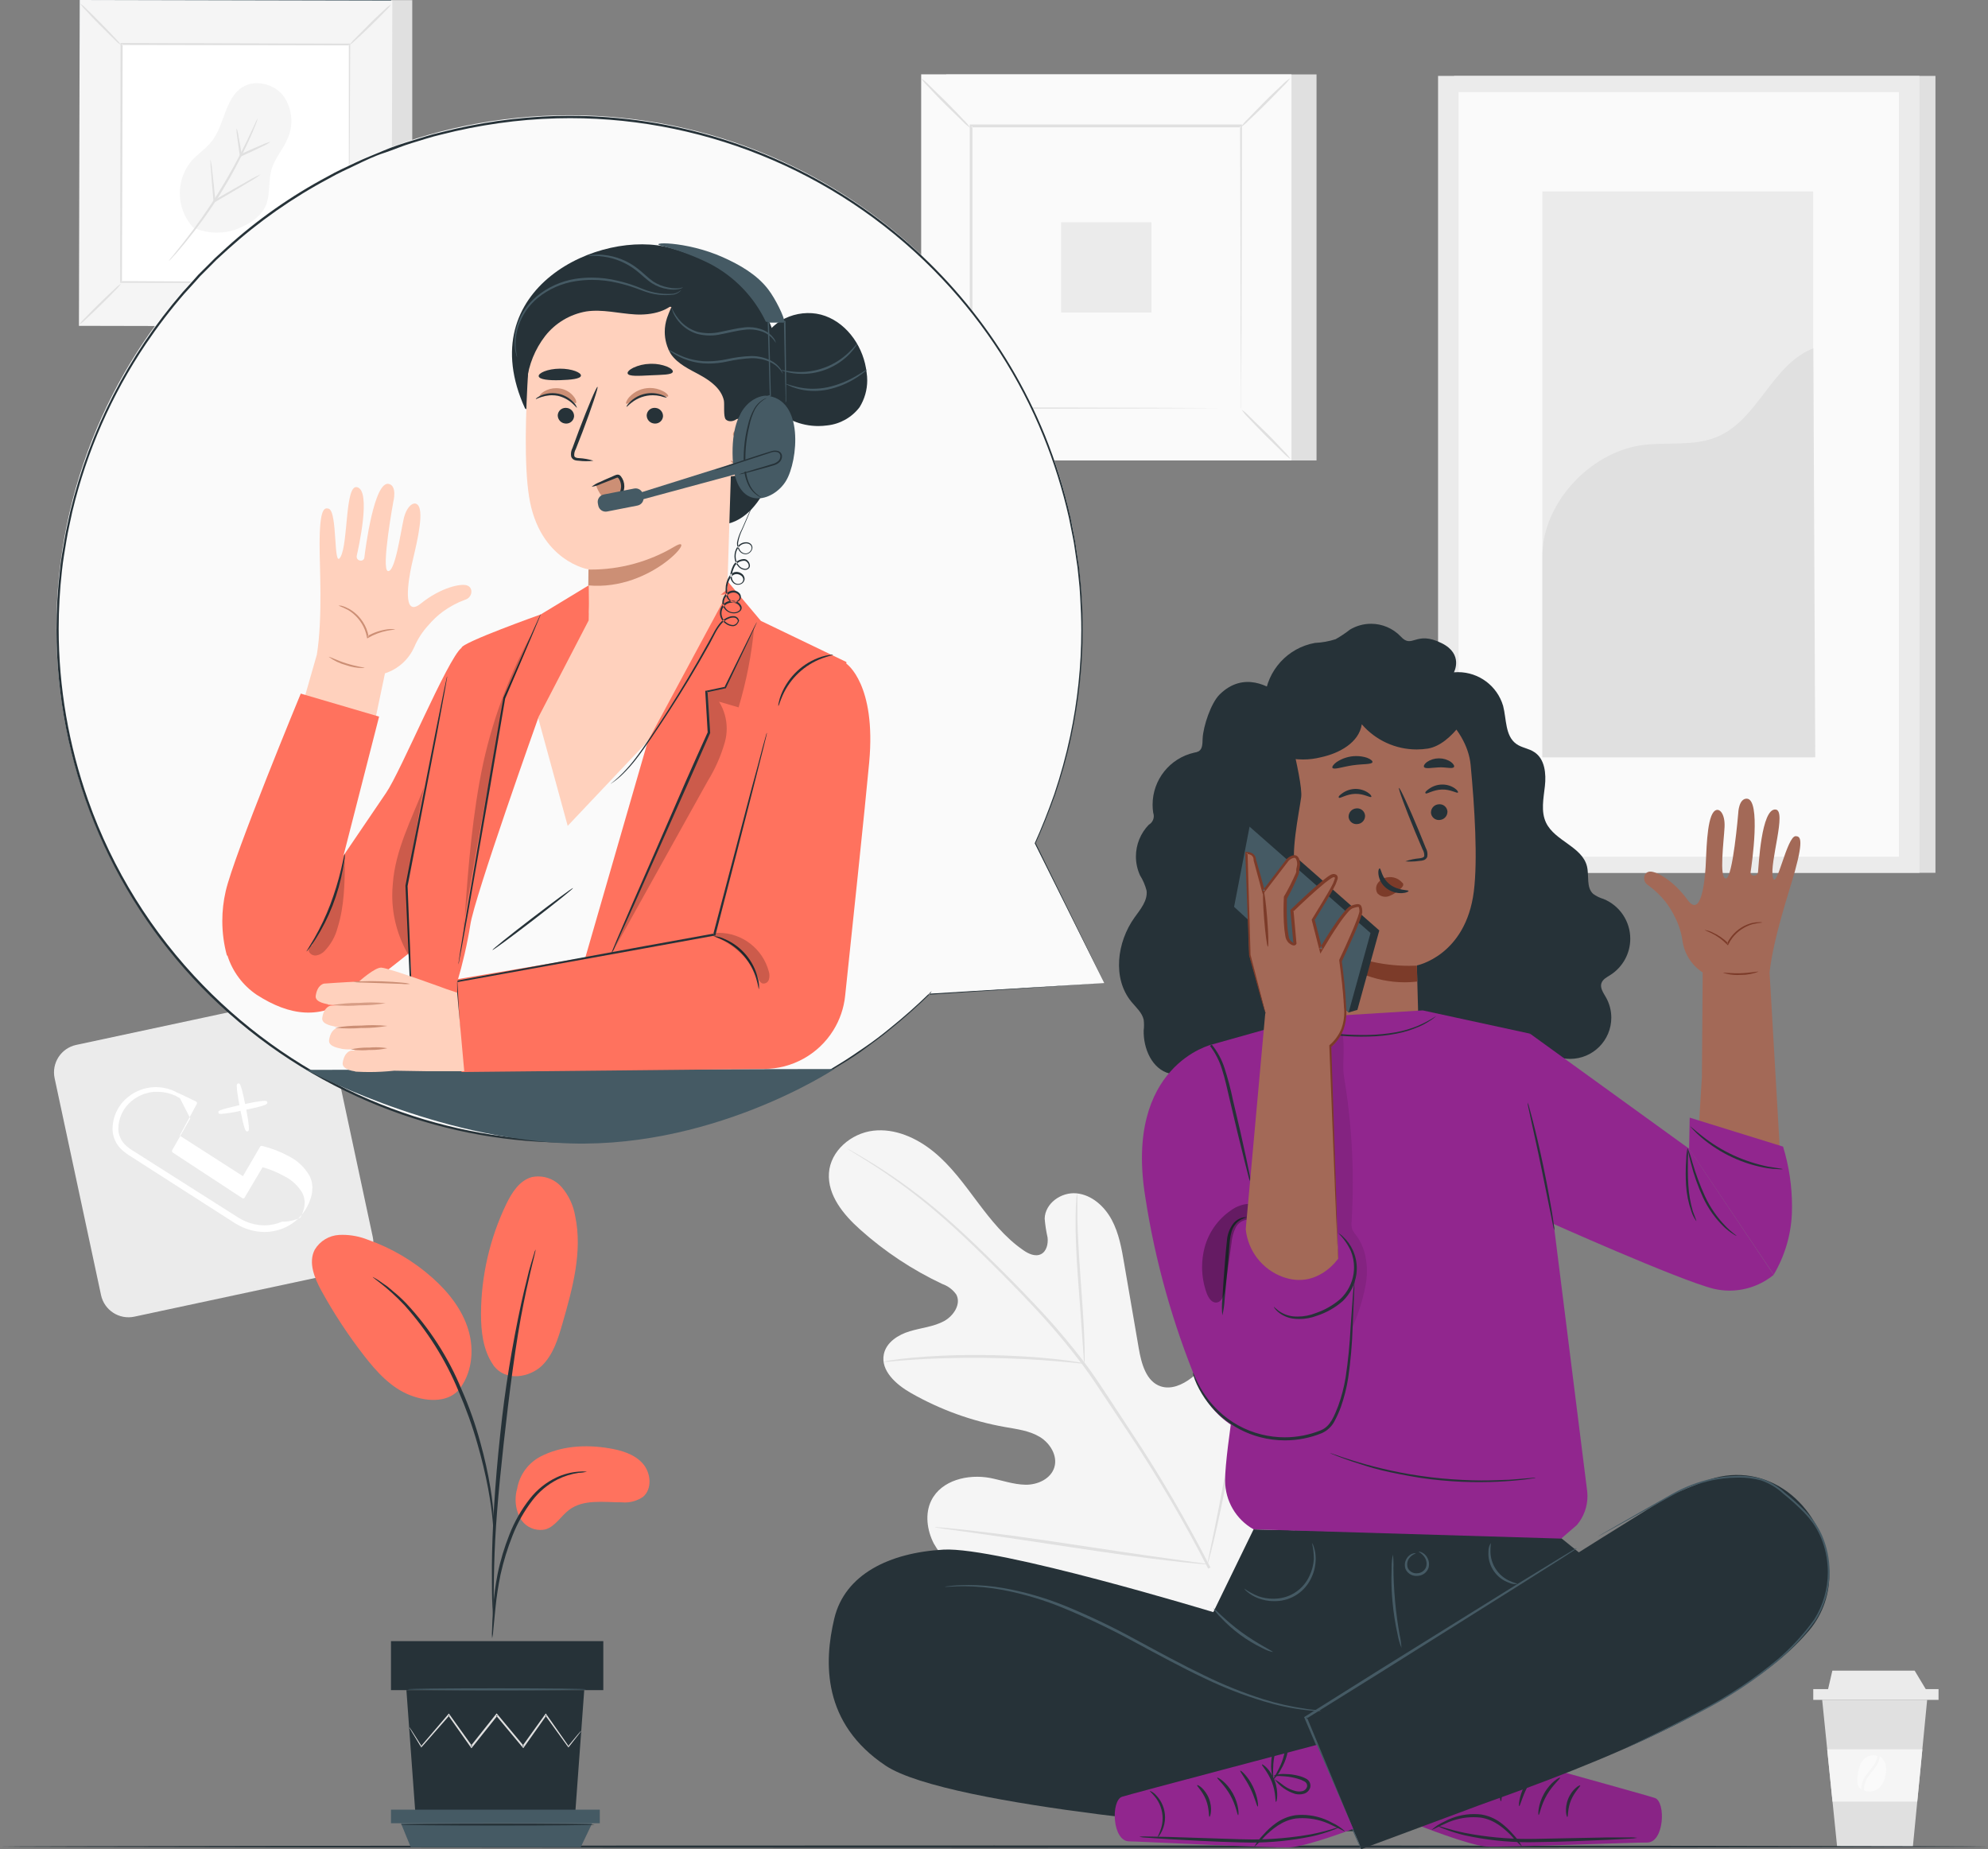 <?xml version="1.0" encoding="UTF-8"?>
<!DOCTYPE svg PUBLIC "-//W3C//DTD SVG 1.1//EN" "http://www.w3.org/Graphics/SVG/1.1/DTD/svg11.dtd">
<!-- Creator: CorelDRAW 2019 (64-Bit) -->
<svg xmlns="http://www.w3.org/2000/svg" xml:space="preserve" width="65.236mm" height="60.678mm" version="1.1" style="shape-rendering:geometricPrecision; text-rendering:geometricPrecision; image-rendering:optimizeQuality; fill-rule:evenodd; clip-rule:evenodd"
viewBox="0 0 1628.86 1515.05"
 xmlns:xlink="http://www.w3.org/1999/xlink">
 <rect x="0" y="0" width="1628.86" height="1515.05" fill="#808080" stroke="none"/>
 <defs>
  <style type="text/css">
   <![CDATA[
    .fil6 {fill:#263238}
    .fil5 {fill:#455A64}
    .fil9 {fill:#7C3B29}
    .fil10 {fill:#91268E}
    .fil8 {fill:#A36957}
    .fil16 {fill:#CC8F75}
    .fil2 {fill:#E0E0E0}
    .fil0 {fill:#EBEBEB}
    .fil4 {fill:whitesmoke}
    .fil3 {fill:#FAFAFA}
    .fil7 {fill:#FF725E}
    .fil15 {fill:#FFD1BD}
    .fil1 {fill:white}
    .fil12 {fill:black;fill-opacity:0.09}
    .fil11 {fill:#39123A;fill-opacity:0.09}
    .fil14 {fill:black;fill-opacity:0.2}
    .fil13 {fill:black;fill-opacity:0.302}
    .fil17 {fill:#CC8F75;fill-opacity:0.78}
   ]]>
  </style>
 </defs>
 <g id="Слой_x0020_1">
  <g id="_2472087463488">
   <g id="Слой_2" data-name="Ð¡Ð»Ð¾Ð¹ 2">
    <g id="Background_Complete" data-name="Background Complete">
     <path class="fil0" d="M62.44 856.07l177.65 -38.02c12.42,-2.66 24.65,5.26 27.31,17.68l38.02 177.65c2.66,12.42 -5.26,24.65 -17.68,27.31l-177.65 38.02c-12.42,2.66 -24.65,-5.26 -27.31,-17.68l-38.02 -177.65c-2.66,-12.42 5.26,-24.65 17.68,-27.31z"/>
     <path class="fil1" d="M255.67 969.8c-0.18,-1.67 -0.65,-3.3 -1.37,-4.8 0,-0.47 -0.4,-0.94 -0.61,-1.55 -4,-7.06 -10.05,-12.75 -17.34,-16.32 -6.56,-3.57 -13.56,-6.3 -20.8,-8.09l-0.9 -0.22c-0.11,-0.02 -0.23,-0.04 -0.35,-0.04 -0.48,0 -0.92,0.25 -1.17,0.66l-14.08 24.16 -51.83 -33.26 14.12 -26.08c0.07,-0.16 0.1,-0.34 0.1,-0.52 0,-0.18 -0.03,-0.36 -0.1,-0.52 -0.11,-0.36 -0.37,-0.65 -0.72,-0.79l-11.88 -5.71c-1.95,-0.9 -3.18,-1.48 -3.97,-1.73l-1.16 -0.65 -0.68 -0.32c-0.86,-0.45 -1.76,-0.84 -2.67,-1.16 -4.02,-1.45 -8.27,-2.2 -12.55,-2.2 -0.53,0 -1.08,0.01 -1.61,0.03 -7.73,0.36 -15.15,3.18 -21.16,8.05 -8.03,6.37 -12.72,16.07 -12.72,26.33 0,0.19 0,0.39 0,0.57 0.26,6.27 3.02,12.17 7.66,16.4 2.32,2.07 4.85,3.93 7.51,5.52l78.88 50.56 2.92 1.88c2.24,1.44 4.59,2.96 7.22,4.3 3.71,1.91 7.68,3.31 11.77,4.15 2.83,0.57 5.72,0.87 8.6,0.87 5.74,-0.02 11.42,-1.25 16.65,-3.61 7.96,-3.55 14.47,-9.73 18.45,-17.48 1.02,-1.87 1.85,-3.85 2.46,-5.89l0.32 -1.05c0.64,-1.67 1.01,-3.45 1.08,-5.24l0.25 -3.4 -0.33 -2.85zm-99.79 -53.53l-14.84 26.11c-0.1,0.2 -0.16,0.43 -0.16,0.66 0,0.46 0.22,0.89 0.59,1.15l57.06 37.42c0.2,0.15 0.45,0.23 0.71,0.23 0.11,0 0.23,-0.02 0.34,-0.05 0.35,-0.08 0.65,-0.3 0.83,-0.61l14.74 -24.88c6.13,1.7 12.06,4.14 17.62,7.22 6.24,3.09 11.47,7.93 15.03,13.91 0,0.51 0.36,1.01 0.58,1.52 0.52,1.06 0.85,2.21 0.94,3.39l0.4 2.35 -0.25 2.89c-0.08,1.33 -0.36,2.65 -0.83,3.9l-0.36 1.12c-0.52,1.73 -1.24,3.41 -2.13,4.98 -4.46,2.16 -9.38,3.29 -14.34,3.29 -0.21,0 -0.44,-0 -0.65,-0.01 -4.58,2 -9.55,3.04 -14.55,3.04 -2.49,0 -4.97,-0.26 -7.41,-0.76 -3.61,-0.72 -7.12,-1.94 -10.4,-3.61 -2.32,-1.21 -4.59,-2.55 -6.76,-4.01 -0.97,-0.65 -1.99,-1.3 -2.96,-1.88l-78.91 -50.09c-2.45,-1.42 -4.77,-3.08 -6.9,-4.95 -3.75,-3.35 -6.03,-8.05 -6.32,-13.07 0,-0.16 -0,-0.35 -0,-0.52 0,-8.89 3.98,-17.31 10.84,-22.95 5.28,-4.38 11.8,-7.02 18.64,-7.55l2.42 0c0.13,-0 0.28,-0 0.42,-0 4.59,0 9.15,0.94 13.38,2.75 0.38,0.18 0.78,0.33 1.19,0.43 0.72,0.5 1.88,1.12 3.61,2.06l8.45 16.54z"/>
     <path class="fil1" d="M181.2 912.59c5.33,-0.41 10.66,-1.27 15.85,-2.53 3.03,15.24 4.15,16.87 5.27,16.87l0.43 0 0 0c1.27,-0.25 2.28,-0.47 -0.97,-17.81 17.63,-3.61 17.48,-4.8 17.26,-6.07l0 0c-0.09,-0.37 -0.32,-0.7 -0.65,-0.9 -1.01,-0.68 -6.93,0 -17.55,2.31 -2.06,-10.29 -3.61,-15.93 -4.62,-16.58 -0.25,-0.17 -0.56,-0.26 -0.86,-0.26 -0.06,0 -0.12,0 -0.18,0.01 -0.37,0.09 -0.71,0.31 -0.94,0.62 -0.69,1.01 0,6.82 1.92,17.19 -16.22,3.61 -16.9,4.69 -17.12,5.13 -0.07,0.19 -0.11,0.39 -0.11,0.59 0,0.2 0.04,0.41 0.11,0.6 0.07,0.36 0.25,0.83 2.17,0.83z"/>
     <rect class="fil2" x="1191.38" y="62.19" width="394.43" height="652.88"/>
     <rect class="fil0" x="1178.27" y="62.19" width="394.43" height="652.88"/>
     <rect class="fil3" x="1195.06" y="75.45" width="360.84" height="626.41"/>
     <rect class="fil0" x="1263.75" y="156.82" width="221.86" height="463.59"/>
     <path class="fil2" d="M1263.75 456.37c-0.51,-43.34 38.43,-85.56 81.3,-91.63 20.44,-2.85 42.18,1.19 61.4,-6.65 34.09,-13.98 44.96,-59.3 79.28,-72.74l1.59 335.09 -223.56 0 0 -164.08z"/>
     <rect class="fil2" x="775.31" y="60.96" width="303.38" height="316.27"/>
     <rect class="fil3" x="754.76" y="60.96" width="303.38" height="316.27"/>
     <path class="fil2" d="M1058.21 377.31l-303.38 0 0 -316.45 303.38 0 0 316.45zm-303.38 0l303.38 0 0 -316.27 -303.38 0 0 316.27z"/>
     <rect class="fil3" x="795.54" y="103.47" width="221.83" height="231.22"/>
     <path class="fil2" d="M795.54 336.24c-1.55,2.33 -3.39,4.47 -5.45,6.36 -3.61,3.61 -8.52,8.81 -14.12,14.45 -5.6,5.64 -10.83,10.4 -14.45,13.87 -1.92,2.02 -4.08,3.83 -6.43,5.35 1.56,-2.32 3.39,-4.46 5.45,-6.35 3.61,-3.61 8.52,-8.81 14.12,-14.45 5.6,-5.64 10.84,-10.44 14.45,-13.91 1.92,-2.02 4.08,-3.81 6.43,-5.31l0 0z"/>
     <path class="fil2" d="M1017.37 335.66c2.32,1.57 4.47,3.42 6.36,5.49 3.61,3.61 8.81,8.52 14.45,14.08 5.63,5.56 10.4,10.84 13.87,14.45 2.01,1.94 3.81,4.1 5.35,6.43 -2.31,-1.57 -4.45,-3.41 -6.35,-5.46 -3.61,-3.61 -8.81,-8.52 -14.45,-14.12 -5.63,-5.6 -10.44,-10.83 -13.91,-14.45 -2.02,-1.92 -3.81,-4.08 -5.31,-6.43l0 0z"/>
     <path class="fil2" d="M1016.75 104.09c1.53,-2.31 3.33,-4.46 5.35,-6.35 3.61,-3.61 8.52,-8.81 14.08,-14.45 5.56,-5.64 10.84,-10.4 14.45,-13.87 1.94,-2.01 4.1,-3.81 6.43,-5.35 -1.56,2.32 -3.4,4.46 -5.46,6.35 -3.61,3.61 -8.52,8.81 -14.12,14.45 -5.6,5.64 -10.83,10.44 -14.45,13.91 -1.87,2.01 -3.99,3.8 -6.28,5.31l0 0z"/>
     <path class="fil2" d="M794.92 104.74c-2.3,-1.6 -4.44,-3.44 -6.35,-5.49 -3.61,-3.61 -8.78,-8.52 -14.45,-14.08 -5.67,-5.56 -10.4,-10.83 -13.87,-14.45 -2.02,-1.93 -3.82,-4.09 -5.35,-6.43 2.32,1.56 4.46,3.4 6.36,5.46 3.61,3.61 8.81,8.52 14.45,14.12 5.63,5.6 10.44,10.84 13.9,14.45 2.02,1.92 3.81,4.08 5.31,6.43l-0 0z"/>
     <path class="fil2" d="M1016.75 334.69c0,0 0,-0.4 0,-1.12 0,-0.72 0,-1.84 0,-3.21 0,-2.89 0,-7.22 0,-12.5 0,-10.83 0,-26.87 -0.25,-47.13 0,-40.49 -0.25,-98.16 -0.43,-167.26l0.87 0.87 -221.18 0 0 0 0.97 -0.98c0,84.88 0,164.26 0,231.15l-0.87 -0.83 160.18 0.43 45 0.22 11.88 0 4.15 0c-0.16,0.02 -0.33,0.03 -0.49,0.03 -0.16,0 -0.33,-0.01 -0.49,-0.03l-3 0 -11.74 0 -44.78 0.22 -160.72 0.43 -1.3 0 0 -0.87c0,-66.96 0,-146.34 0,-231.15l0 -0.97 1.01 0 221.18 0 0.87 0 0 0.87c-0.18,69.31 -0.33,127.2 -0.43,167.83 0,20.15 -0.18,36.11 -0.22,46.95 0,5.34 0,9.46 0,12.31 0,1.34 0,2.38 0,3.14 0,0.09 0.01,0.18 0.01,0.27 0,0.45 -0.08,0.9 -0.23,1.32l0 0z"/>
     <rect class="fil0" x="869.43" y="182.06" width="74" height="74"/>
     <polygon class="fil2" points="1579.01,1392.65 1567.31,1512.89 1505.23,1512.89 1492.99,1392.65 "/>
     <rect class="fil0" x="1485.69" y="1383.84" width="102.64" height="8.81"/>
     <polygon class="fil0" points="1568.76,1368.71 1579.01,1385.79 1497.39,1385.79 1501.33,1368.71 "/>
     <polygon class="fil4" points="1575.08,1433.14 1570.89,1476.05 1501.47,1476.05 1497.1,1433.14 "/>
     <path class="fil3" d="M1527.19 1466.66c0.03,-3.77 1.16,-7.46 3.22,-10.62 1.73,-2.67 3.83,-5.02 5.53,-7.22 1.57,-2.03 2.8,-4.32 3.61,-6.76 0.3,-0.97 0.48,-1.98 0.54,-3l0.47 0.25c2.44,1.68 4.09,4.29 4.55,7.22 0.18,1.11 0.28,2.25 0.28,3.38 0,1.76 -0.23,3.52 -0.68,5.22 -0.63,3.39 -2.19,6.55 -4.51,9.1 -2.32,2.27 -5.43,3.55 -8.68,3.55 -0.72,0 -1.45,-0.06 -2.16,-0.19 -0.75,-0.23 -1.48,-0.55 -2.17,-0.94l0 0z"/>
     <path class="fil3" d="M1521.91 1457.23c0.13,-3.85 0.88,-7.66 2.2,-11.27 1.37,-3.7 4.43,-6.52 8.23,-7.58 0.85,-0.24 1.72,-0.36 2.6,-0.36 1.15,0 2.29,0.21 3.36,0.61 -0.12,1.03 -0.37,2.05 -0.72,3.03 -0.86,2.29 -2.08,4.44 -3.61,6.35 -1.7,2.24 -3.83,4.52 -5.64,7.22 -1.76,2.66 -2.85,5.72 -3.18,8.89 0,0.65 0,1.26 0,1.92 -0.96,-0.6 -1.76,-1.42 -2.35,-2.38 -0.67,-1.51 -1.02,-3.14 -1.02,-4.79 0,-0.55 0.04,-1.1 0.11,-1.64l0 0z"/>
     <g>
      <path class="fil4" d="M1019.35 1327.57c56.02,-56.09 55.76,-141.65 39.94,-215.79 -2.64,-12.35 -3.61,-25.75 -11.49,-35.61 -7.87,-9.86 -23.01,-14.88 -33.23,-7.62 -8.45,6 -10.58,17.45 -14.16,27.27 -4.79,13.08 -13.2,24.57 -24.23,33.08 -7.22,5.53 -16.54,9.79 -25.28,6.86 -11.81,-4.01 -15.71,-18.6 -17.84,-30.99l-11.92 -69.31c-2.09,-12.42 -4.33,-25.07 -10.26,-36.12 -5.92,-11.05 -16.4,-20.48 -28.89,-21.67 -12.5,-1.19 -25.72,8.16 -26.04,20.73 0.43,5.2 1.24,10.41 2.38,15.49 0.58,5.2 -0.8,11.3 -5.42,13.62 -4.62,2.31 -10.29,-0.29 -14.45,-3.25 -14.99,-10.26 -26.55,-24.81 -37.49,-39.37 -10.94,-14.56 -21.67,-29.58 -35.79,-41.14 -14.12,-11.56 -32,-19.54 -49.88,-17.37 -17.88,2.16 -34.89,16.47 -36.11,34.67 -1.23,18.2 11.95,34.16 25.57,46.3 20.12,18.03 42.87,33.09 67.33,44.6 4.62,1.61 8.63,4.64 11.45,8.64 4.15,7.8 -2.2,17.37 -9.86,21.67 -8.67,4.73 -18.85,5.56 -28.31,8.42 -9.46,2.85 -19.14,8.99 -21.2,18.74 -2.82,13.58 10.15,24.96 22.1,31.78 23.94,13.66 50.14,23.18 77.29,27.95 9.68,1.73 19.79,2.92 28.28,8.02 8.49,5.09 14.92,15.46 12.03,24.96 -2.89,9.5 -13.8,14.45 -23.66,14.27 -9.86,-0.18 -19.29,-3.61 -28.89,-5.53 -18.06,-3.4 -39.91,1.7 -48.22,18.35 -5.42,10.83 -3.61,24.49 2.02,35.39 6.16,10.6 14.4,19.88 24.2,27.23 32.7,27.59 72.28,46.02 114.43,53.34 41.9,6.65 79.13,3.87 115.79,-17.48l-0.19 -0.14zm0 0l0 0 0 0z"/>
     </g>
     <g>
      <path class="fil2" d="M991.8 1284.23c-19.6,-38.25 -41.5,-75.84 -65.32,-111.64l-18.64 -28.39c-6.1,-9.28 -12.21,-18.49 -18.71,-27.16 -12.53,-16.47 -26.13,-32.51 -40.41,-47.53 -13.55,-14.45 -26.91,-27.81 -39.51,-40.12 -12.6,-12.32 -24.59,-23.55 -35.93,-33.34 -17.81,-15.42 -36.98,-29.66 -56.98,-42.15 -7.22,-4.44 -12.71,-7.69 -16.54,-9.86l-4.37 -2.42 -1.52 -0.76c0.43,0.39 0.91,0.72 1.41,0.98l4.26 2.64c3.61,2.27 9.28,5.67 16.29,10.18 19.74,12.77 38.7,27.1 56.38,42.65 11.27,9.82 23.15,21.09 35.68,33.44 12.53,12.35 25.82,25.72 39.3,40.2 14.17,15.1 27.56,30.99 39.98,47.51 6.46,8.63 12.46,17.77 18.6,27.09l18.81 28.24c23.81,35.79 45.76,73.07 65.31,111.34l1.9 -0.89zm0 0l0 0 0 0z"/>
     </g>
     <path class="fil2" d="M888.47 1117.12c0.19,-1.34 0.29,-2.7 0.29,-4.06 0,-0.48 -0.01,-0.96 -0.03,-1.43 0,-3.61 0,-8.67 -0.29,-14.99 -0.47,-12.64 -1.66,-30.08 -3.07,-49.3 -1.41,-19.21 -2.38,-36.62 -2.64,-49.23 0,-6.32 0,-11.41 0,-14.95 0.03,-0.5 0.05,-1.01 0.05,-1.52 0,-1.33 -0.11,-2.66 -0.33,-3.98 -0.39,1.79 -0.6,3.62 -0.62,5.45 -0.29,3.61 -0.47,8.67 -0.54,14.99 -0.18,12.64 0.54,30.16 1.95,49.37 1.41,19.22 2.74,36.12 3.61,49.23 0.43,5.92 0.76,10.83 1.05,14.92 0,0.11 -0,0.24 -0,0.36 0,1.72 0.2,3.45 0.58,5.12l0 0z"/>
     <path class="fil2" d="M723.96 1115.71c0.5,0.02 1.01,0.04 1.51,0.04 1.66,0 3.32,-0.14 4.95,-0.4 4.15,-0.36 10.18,-0.94 17.59,-1.37 14.88,-1.05 35.47,-1.74 58.18,-1.52 22.72,0.22 43.34,1.41 58.18,2.64 7.44,0.58 13.44,1.19 17.59,1.59 1.86,0.29 3.75,0.44 5.64,0.44 0.28,0 0.58,-0 0.86,-0.01 -2.08,-0.64 -4.23,-1.09 -6.39,-1.34 -4.12,-0.69 -10.11,-1.55 -17.55,-2.35 -14.88,-1.66 -35.5,-3.03 -58.29,-3.29 -2.59,0.01 -5.55,-0.06 -8.24,-0.06 -16.67,0 -33.49,0.76 -50.09,2.2 -7.44,0.68 -13.44,1.48 -17.59,2.13 -2.15,0.24 -4.28,0.67 -6.35,1.29l0 0z"/>
     <path class="fil2" d="M989.3 1281.67c0.33,-0.68 0.59,-1.4 0.76,-2.13 0.43,-1.7 1.01,-3.61 1.7,-6.25 1.44,-5.42 3.32,-13.36 5.53,-23.15 4.44,-19.61 9.72,-46.95 15.13,-77.04 5.42,-30.08 10.4,-57.5 14.45,-77.14 1.99,-9.57 3.61,-17.45 4.84,-23.3 0.5,-2.53 0.94,-4.62 1.26,-6.36 0.21,-0.73 0.32,-1.48 0.32,-2.24 -0.37,0.66 -0.63,1.38 -0.76,2.13l-1.7 6.25c-1.45,5.42 -3.36,13.33 -5.56,23.15 -4.44,19.61 -9.68,46.95 -15.1,77.07 -5.42,30.12 -10.44,57.46 -14.45,77.11 -1.99,9.57 -3.61,17.45 -4.84,23.3 -0.51,2.53 -0.9,4.62 -1.27,6.36 -0.2,0.73 -0.31,1.48 -0.32,2.24l0 0z"/>
     <path class="fil2" d="M765.67 1251.15c0.73,0.28 1.5,0.45 2.27,0.5l6.5 0.98 23.98 3.29c20.23,2.82 48.11,7.01 78.95,11.67 30.84,4.66 58.8,8.6 79.06,10.84 10.15,1.23 18.38,2.09 24.09,2.6l6.54 0.51c0.38,0.05 0.77,0.08 1.15,0.08 0.39,0 0.77,-0.03 1.16,-0.08 -0.72,-0.26 -1.48,-0.43 -2.24,-0.51l-6.54 -0.94 -23.95 -3.32c-20.22,-2.78 -48.14,-6.97 -78.95,-11.63 -30.81,-4.66 -58.8,-8.6 -79.09,-10.84 -10.15,-1.19 -18.35,-2.09 -24.05,-2.56l-6.57 -0.54c-0.42,-0.06 -0.86,-0.09 -1.29,-0.09 -0.34,0 -0.68,0.02 -1.02,0.06l0 0z"/>
     <rect class="fil2" transform="matrix(0.096 0 -0 0.096 82.704 0.113)" width="2657.08" height="2769.95"/>
     <rect class="fil5" transform="matrix(0.096 0 -0 0.096 65.369 0.074)" width="2657.08" height="2769.95"/>
     <polygon class="fil4" points="320.75,267.51 64.68,266.94 65.3,-0 321.44,0.58 "/>
     <rect class="fil1" transform="matrix(0.096 0 -0 0.096 99.706 36.016)" width="1942.75" height="2025.24"/>
     <path class="fil2" d="M99.25 232.37c-1.35,1.95 -2.91,3.75 -4.66,5.34 -3,3.14 -7.22,7.41 -11.92,12.03 -4.69,4.62 -9.03,8.78 -12.24,11.7 -1.61,1.7 -3.44,3.22 -5.42,4.48 1.32,-1.95 2.88,-3.75 4.62,-5.34 2.96,-3.14 7.22,-7.41 11.92,-12.06 4.69,-4.66 9.1,-8.74 12.28,-11.67 1.62,-1.7 3.44,-3.21 5.42,-4.48l0 -0z"/>
     <path class="fil2" d="M286.33 232.34c1.98,1.3 3.8,2.86 5.38,4.62 3.14,3 7.22,7.22 12.03,11.92 4.8,4.7 8.74,9.03 11.67,12.24 1.69,1.64 3.21,3.46 4.51,5.42 -1.95,-1.32 -3.75,-2.86 -5.34,-4.58 -3.14,-3 -7.44,-7.22 -12.06,-11.96 -4.62,-4.73 -8.78,-9.1 -11.7,-12.28 -1.68,-1.62 -3.19,-3.44 -4.48,-5.38l0 0z"/>
     <path class="fil2" d="M286.29 36.98c1.32,-1.97 2.88,-3.79 4.63,-5.38 3,-3.14 7.22,-7.22 11.92,-12.03 4.7,-4.8 9.06,-8.74 12.24,-11.67 1.63,-1.64 3.45,-3.09 5.42,-4.3 -1.31,1.95 -2.85,3.74 -4.59,5.31 -3,3.14 -7.22,7.44 -11.95,12.06 -4.73,4.62 -9.07,8.59 -12.28,11.52 -1.62,1.69 -3.43,3.2 -5.38,4.48l0 0z"/>
     <path class="fil2" d="M99.18 37.02c-1.92,-1.3 -3.69,-2.82 -5.28,-4.52 -3.14,-3 -7.22,-7.22 -12.03,-11.92 -4.8,-4.7 -8.74,-9.07 -11.67,-12.28 -1.76,-1.63 -3.31,-3.49 -4.58,-5.52 1.93,1.34 3.73,2.9 5.34,4.62 3.14,3 7.4,7.22 12.03,11.95 4.62,4.73 8.78,9.07 11.7,12.28 1.71,1.61 3.21,3.42 4.48,5.38l0 0z"/>
     <path class="fil2" d="M285.82 231.51c0,0 0,-0.32 0,-0.94 0,-0.61 0,-1.59 0,-2.74 0,-2.46 0,-5.96 0,-10.51 0,-9.25 0,-22.68 0,-39.73 0,-34.16 0,-82.81 0,-141.11l0.72 0.72 -186.87 -0.36 0 0 0.83 -0.83c-0.22,71.62 -0.4,138.58 -0.58,195.03l-0.68 -0.72 135.11 0.83 37.96 0 10.04 0 2.56 0 -12.32 0 -37.85 0.58 -135.55 0 -0.72 0 0 -0.58c0,-56.49 0.22,-123.45 0.32,-195.03l0 -0.94 0.87 0 186.58 0.54 0.72 0 0 0.72c-0.29,58.47 -0.54,107.3 -0.69,141.58 0,17.01 -0.21,30.37 -0.29,39.73 0,4.53 0,7.99 0,10.4 0,1.12 0,1.99 0,2.64 -0.04,0.24 -0.1,0.49 -0.18,0.72l0 0z"/>
     <g>
      <path class="fil4" d="M158.41 186.54c-7.13,-7.66 -11.1,-17.76 -11.1,-28.22 0,-9.57 3.32,-18.84 9.37,-26.24 5.24,-5.96 12.14,-10.29 16.98,-16.54 10.54,-13.58 10.54,-35.03 24.99,-44.1 10.58,-6.61 25.79,-2.78 33.52,7.04 4.27,6.01 6.57,13.21 6.57,20.58 0,5.18 -1.13,10.3 -3.31,14.99 -3.61,8.45 -10.18,15.64 -12.86,24.45 -2.67,8.81 -1.19,18.96 -4.01,27.95 -3.61,10.83 -14.95,17.73 -25.64,21.67 -4.88,1.62 -10.01,2.46 -15.15,2.46 -6.63,0 -13.2,-1.38 -19.27,-4.05l-0.07 0zm0 0l0 0 0 0z"/>
     </g>
     <path class="fil2" d="M211.25 96.79c-0.44,1.76 -1.04,3.5 -1.77,5.17 -1.26,3.29 -3.25,7.98 -5.82,13.69 -6.82,14.9 -14.59,29.4 -23.22,43.32 -8.73,13.88 -18.37,27.23 -28.77,39.88 -4.01,4.87 -7.22,8.7 -9.72,11.27 -1.15,1.42 -2.44,2.74 -3.81,3.95 0.96,-1.55 2.08,-3.01 3.32,-4.33 2.24,-2.71 5.42,-6.68 9.28,-11.59 10.05,-12.8 19.5,-26.3 28.1,-40.08 8.59,-13.85 16.56,-28.24 23.61,-42.91 2.71,-5.64 4.87,-10.22 6.32,-13.44 0.67,-1.7 1.51,-3.35 2.46,-4.91l0 -0z"/>
     <path class="fil2" d="M172.46 130.52c0.75,3.24 1.25,6.55 1.48,9.86 0.72,6.18 1.63,14.74 2.53,24.45l-1.23 -0.65 4.01 -2.35c9.39,-5.46 18.06,-10.29 24.12,-13.73 3.26,-2 6.69,-3.76 10.22,-5.24 -3.03,2.33 -6.27,4.45 -9.63,6.28 -6.03,3.61 -14.45,8.7 -23.84,14.12l-4.04 2.35 -1.16 0.65 0 -1.3c-0.87,-9.72 -1.55,-18.31 -1.99,-24.49 -0.34,-2.59 -0.51,-5.23 -0.51,-7.85 0,-0.7 0.01,-1.42 0.04,-2.12l0 -0z"/>
     <path class="fil2" d="M221.65 116.18c-1.96,1.44 -4.09,2.65 -6.32,3.61 -4.01,1.99 -9.57,4.59 -15.75,7.41l-1.91 0.87 -1.01 0.47 -0.18 -1.08c-0.94,-6.25 -1.73,-11.81 -2.2,-15.82 -0.33,-1.74 -0.5,-3.52 -0.5,-5.29 0,-0.41 0.01,-0.84 0.03,-1.25 0.8,2.03 1.34,4.18 1.59,6.36 0.79,3.97 1.73,9.5 2.74,15.71l-1.16 -0.76 1.92 -0.87c6.17,-2.82 11.81,-5.27 15.93,-6.97 2.17,-1.06 4.47,-1.86 6.82,-2.38l0 0z"/>
    </g>
    <g id="Floor">
     <path class="fil6" d="M1628.86 1512.89c0,0.54 -364.78,0.94 -814.43,0.94 -449.65,0 -814.43,-0.54 -814.43,-0.94 0,-0.4 364.78,-0.94 814.5,-0.94 449.72,0 814.36,0.43 814.36,0.94z"/>
    </g>
    <g id="Plant">
     <path class="fil7" d="M442.9 1193.29c17.01,-8.78 37.06,-9.93 55.94,-6.79 10.15,1.66 20.73,4.7 27.63,12.32 6.9,7.62 8.2,21.06 0.29,27.59 -4.37,2.95 -9.53,4.53 -14.8,4.53 -0.87,0 -1.74,-0.05 -2.6,-0.13 -14.81,0 -31.2,-2.74 -43.01,6.14 -6.75,5.06 -11.23,13.51 -19.29,16 -1.41,0.32 -2.86,0.49 -4.3,0.49 -6.92,0 -13.3,-3.76 -16.65,-9.81 -2.4,-4.62 -3.66,-9.78 -3.66,-14.99 0,-3.05 0.43,-6.1 1.28,-9.03 1.94,-11.28 9.04,-21.02 19.18,-26.33l-0 0z"/>
     <g>
      <path class="fil7" d="M403.93 1118.06c10.4,14.84 30.63,9.93 40.02,0.87 9.39,-9.07 13.33,-22.21 16.94,-34.74 8.23,-28.64 16.54,-58.69 10.4,-87.83 -1.46,-8.84 -5.34,-17.13 -11.2,-23.91 -4.84,-5.49 -11.81,-8.63 -19.13,-8.63 -1.69,0 -3.38,0.17 -5.03,0.5 -10.18,2.67 -16.54,12.68 -21.13,22.17 -13.45,28.03 -20.57,58.77 -20.7,89.86 0,14.45 1.66,29.65 9.82,41.61l0 0.1zm0 0l0 0 0 0z"/>
     </g>
     <g>
      <path class="fil7" d="M375.36 1139.37c11.31,-13.4 13.44,-32.94 8.42,-49.73 -5.02,-16.79 -16.36,-31.1 -29.47,-42.76 -15.39,-13.68 -33.32,-24.29 -52.74,-31.14 -6.66,-2.68 -13.8,-4.07 -20.99,-4.07 -0.9,0 -1.84,0.03 -2.73,0.07 -8.22,0.46 -15.69,4.97 -19.93,12.02 -5.56,10.58 -0.22,23.44 5.53,33.91 10.14,18.44 21.81,36.18 34.69,52.79 10.37,13.4 22.28,26.62 38.1,32.68 15.82,6.07 32.29,5.31 40.67,-5.67l-1.54 1.89zm0 0l0 0 0 0z"/>
     </g>
     <path class="fil6" d="M403.24 1342.16c0.54,-2.21 0.86,-4.48 0.94,-6.75 0.47,-4.91 1.08,-11.09 1.81,-18.42 0.89,-9.03 2.3,-18.12 4.13,-27.01 2.4,-10.84 5.72,-21.57 9.82,-31.89 4.03,-10.34 9.53,-20.08 16.28,-28.89 5.5,-7.17 12.53,-13.03 20.59,-17.13 5.45,-2.72 11.31,-4.55 17.34,-5.41 2.28,-0.06 4.55,-0.39 6.75,-0.98 -1.13,-0.11 -2.29,-0.18 -3.43,-0.18 -1.14,0 -2.3,0.06 -3.43,0.18 -6.25,0.47 -12.38,2.09 -18.05,4.73 -8.45,3.99 -15.89,9.92 -21.68,17.27 -7.03,8.91 -12.75,18.86 -16.87,29.44 -4.18,10.5 -7.49,21.4 -9.75,32.49 -1.73,9 -2.98,18.22 -3.62,27.39 -0.58,7.84 -0.79,14.16 -0.9,18.53 -0.09,0.98 -0.14,1.99 -0.14,2.98 0,1.22 0.07,2.45 0.21,3.66l0 0z"/>
     <path class="fil6" d="M404.5 1328c0.06,-0.52 0.09,-1.05 0.09,-1.57 0,-0.52 -0.03,-1.05 -0.09,-1.57 0,-2.35 0,-5.31 0,-8.96 0,-7.77 0,-19.03 0.4,-32.94 0.68,-27.77 3.1,-57.79 7.73,-99.82 4.37,-39.73 10.22,-85.78 16.43,-115.57 1.34,-6.83 2.67,-12.97 3.94,-18.35 1.26,-5.38 2.2,-10.04 3.21,-13.8 1.01,-3.76 1.55,-6.43 2.09,-8.7 0.28,-1.01 0.47,-2.05 0.54,-3.1 -0.48,0.94 -0.85,1.94 -1.09,2.96l-2.6 8.56c-1.16,3.61 -2.35,8.34 -3.61,13.73 -1.26,5.38 -2.89,11.49 -4.33,18.27 -7.64,35.32 -13.58,71.42 -17.28,107.4 -4.62,42.22 -6.72,80.69 -6.9,108.53 0,13.94 0,25.28 0.47,33.01l0.54 8.96c0.03,1.03 0.19,2.02 0.45,2.97l-0 0z"/>
     <path class="fil6" d="M404.69 1253.82c0.12,-1.56 0.19,-3.13 0.19,-4.69 0,-1.57 -0.06,-3.13 -0.18,-4.69 -0.53,-8.44 -1.49,-16.92 -2.85,-25.27 -2.03,-12.45 -4.82,-24.89 -8.19,-37.01 -4,-14.88 -9.21,-29.61 -15.43,-43.7 -10.7,-26.05 -26.14,-50.06 -45.37,-70.63 -3.39,-3.54 -7.02,-6.87 -10.83,-9.94 -1.66,-1.37 -3.11,-2.74 -4.59,-3.87l-4.12 -2.85c-2.49,-1.87 -5.13,-3.56 -7.87,-5.01 -0.47,0.61 11.16,7.44 25.82,23.04 18.64,20.75 33.72,44.56 44.36,70.34 6.09,14.06 11.37,28.62 15.54,43.34 3.45,11.98 6.47,24.32 8.77,36.61 1.95,10.54 3.07,19.14 3.61,25.1 0.15,3.08 0.54,6.19 1.14,9.23l0 0z"/>
     <polygon class="fil6" points="332.99,1384.67 340.4,1486.52 471.25,1486.52 478.69,1384.67 "/>
     <rect class="fil6" x="320.35" y="1344.55" width="173.97" height="40.13"/>
     <polygon class="fil5" points="320.35,1482.62 320.35,1493.74 328.52,1493.74 491.44,1493.74 491.44,1482.62 "/>
     <polygon class="fil5" points="336.53,1513.32 328.52,1493.74 485.19,1493.74 475.83,1513.32 "/>
     <path class="fil2" d="M476.27 1417.97c-0.17,0.33 -0.38,0.65 -0.61,0.94l-1.95 2.56 -7.62 9.75 -0.36 0.43 -0.32 -0.43c-4.77,-6.65 -11.2,-15.49 -18.71,-25.9l1.08 0c-5.6,7.87 -11.77,16.65 -18.45,26.11l-0.58 0.79 -0.65 -0.76 -21.67 -26 1.26 0 -1.23 1.52 -19.54 24.52 -0.65 0.79 -0.61 -0.83 -18.42 -26.11 1.05 0 -22.72 25.86 -0.4 0.47 -0.29 -0.5 -7.22 -11.96c-0.76,-1.3 -1.34,-2.35 -1.84,-3.18 -0.23,-0.36 -0.41,-0.75 -0.54,-1.16 0.28,0.31 0.54,0.65 0.76,1.01l2.02 3.07 7.48 11.74 -0.72 0 22.36 -26.18 0.54 -0.68 0.54 0.72c5.63,7.91 11.88,16.65 18.6,26l-1.26 0 19.5 -24.56c0.43,-0.51 0.83,-1.05 1.19,-1.52l0.65 -0.76 0.61 0.76 21.67 26.04 -1.23 0 18.64 -25.97 0.54 -0.79 0.54 0.79 18.31 26.15 -0.65 0 7.91 -9.5 2.13 -2.45c0.58,-0.58 0.83,-0.83 0.87,-0.79z"/>
     <path class="fil5" d="M480.35 1383.98c0,0.47 -32.76,0.83 -73.21,0.83 -40.45,0 -73.21,-0.36 -73.21,-0.83 0,-0.47 32.76,-0.79 73.21,-0.79 40.45,0 73.21,0.36 73.21,0.79z"/>
     <path class="fil6" d="M487.1 1494.86c0,0.43 -35.61,0.79 -79.46,0.79 -43.85,0 -79.46,-0.36 -79.46,-0.79 0,-0.43 35.61,-0.83 79.46,-0.83 43.85,0 79.46,0.36 79.46,0.83z"/>
    </g>
    <g id="Character_2" data-name="Character 2">
     <path class="fil8" d="M1452.57 718.72c-2.82,-12.24 11.63,-54.57 2.31,-55.51 -11.88,-1.19 -13.91,46.95 -14.45,51.21 -0.54,4.26 -6.64,3.61 -6.07,0 0.87,-5.56 8.78,-59.99 -3.21,-60.1 -6.65,0 -6.94,12.02 -6.94,12.02 0,0 -4.48,53.64 -10.15,53.38 -5.67,-0.25 -1.63,-30.77 -1.05,-42.15 0.58,-11.38 -4.87,-17.12 -8.92,-12.42 -5.89,6.9 -5.89,34.56 -6.61,45.44 -0.72,10.87 -3.61,42.18 -14.88,26.54 -11.27,-15.64 -25.64,-23.58 -30.95,-23.04 -5.31,0.54 -6.28,8.2 -1.16,11.2 5.27,3.79 10.01,8.32 14.05,13.4 3.19,4.12 5.94,8.6 8.13,13.32 3,5.95 4.99,12.36 5.89,18.96 1.57,10.55 7.6,19.94 16.54,25.75l-0.65 85.92 -2.67 42.51 66.92 23.22 -8.81 -151.69c3.29,-29.15 16.11,-66.02 20.8,-83.07 7.48,-27.23 3.97,-28.39 0.65,-28.57 -7.26,-0.32 -15.86,45.72 -18.78,33.66z"/>
     <path class="fil9" d="M1444.01 755.81c-2.75,0.27 -5.51,0.74 -8.2,1.37 -6.49,1.91 -12.22,5.81 -16.36,11.16 -1.25,1.65 -2.34,3.44 -3.25,5.31l-0.43 0.87 -0.65 -0.65c-3.66,-3.79 -7.96,-6.94 -12.67,-9.28 -3.61,-1.77 -5.82,-2.49 -5.78,-2.67 2.13,0.26 4.21,0.89 6.14,1.84 4.95,2.18 9.47,5.28 13.29,9.1l-1.12 0.22c0.95,-1.96 2.09,-3.83 3.4,-5.56 2.36,-3.09 5.28,-5.71 8.6,-7.73 2.67,-1.65 5.59,-2.86 8.63,-3.61 2.02,-0.45 4.09,-0.69 6.17,-0.69 0,0 0.01,0 0.01,0 0.09,-0 0.18,-0 0.27,-0 0.67,0 1.34,0.11 1.97,0.33l0 0z"/>
     <path class="fil9" d="M1440.73 796.08c-4.47,1.74 -9.25,2.64 -14.05,2.64 -0.13,0 -0.26,0 -0.39,0 -0.94,0.07 -1.89,0.1 -2.84,0.1 -3.94,0 -7.86,-0.61 -11.6,-1.8 0,-0.43 6.54,0.58 14.44,0.32 7.91,-0.25 14.34,-1.7 14.45,-1.26z"/>
     <g>
      <path class="fil6" d="M1036.25 571.9c1.93,-22.63 18.82,-41.17 41.18,-45.18 5.74,-0.25 11.43,-1.28 16.9,-3.04 4.1,-2.32 8.06,-4.96 11.77,-7.87 5.22,-3.12 11.19,-4.77 17.27,-4.77 9.16,0 17.94,3.75 24.27,10.37 9.61,10.62 12.06,-5.27 33.66,5.56 18.06,8.99 9.97,23.84 9.97,23.84 1.11,-0.09 2.23,-0.14 3.34,-0.14 17.09,0 32.15,11.27 36.97,27.66 2.82,10.84 1.55,24.56 10.83,31.17 4.44,3.22 10.33,3.61 14.88,6.79 8.49,5.6 9.64,17.55 8.52,27.67 -1.12,10.11 -3.43,20.87 0.94,30.05 7.22,15.06 29.65,19.61 33.55,35.83 1.84,7.66 -0.76,17.16 5.06,22.5 2.55,1.86 5.42,3.27 8.45,4.15 13.26,5.39 21.95,18.27 21.95,32.59 0,11.97 -6.1,23.13 -16.17,29.6 -3,1.92 -6.61,3.61 -7.58,7.22 -0.98,3.61 1.7,7.55 3.61,10.83 3.01,5.16 4.6,11.03 4.6,17.01 0,18.65 -15.12,33.77 -33.77,33.77 -5.43,0 -10.8,-1.31 -15.61,-3.83 -5.89,12.39 -16.38,22.01 -29.22,26.83 -3.87,1.59 -8.02,2.41 -12.2,2.41 -2.07,0 -4.15,-0.2 -6.18,-0.6 -4.83,-1.37 -9.34,-3.73 -13.22,-6.9 -19.03,-14.45 -45.91,-36.44 -49.26,-60.06l-124.49 -253.47zm0 0l0 0 0 0z"/>
     </g>
     <path class="fil8" d="M1035.82 608.67l-0.83 -16.9 100.95 -22.46c31.24,-4.3 66.06,26.04 69.02,57.39 3.29,34.85 5.92,77.54 2.6,103.73 -6.72,52.66 -46.66,60.53 -46.66,60.53l1.41 52.01 -115.82 5.06 -10.65 -239.35z"/>
     <path class="fil6" d="M1185.96 664.76c0,0.09 0,0.18 0,0.27 0,3.55 -2.75,6.49 -6.29,6.74 -0.26,0.03 -0.52,0.05 -0.78,0.05 -3.35,0 -6.15,-2.56 -6.44,-5.9 -0,-0.09 -0,-0.18 -0,-0.27 0,-3.54 2.75,-6.48 6.29,-6.7 0.27,-0.03 0.54,-0.05 0.82,-0.05 3.33,0 6.11,2.55 6.4,5.87l0 0z"/>
     <path class="fil6" d="M1194.55 649.3c-0.79,0.9 -5.99,-2.71 -13.22,-2.46 -7.22,0.25 -12.42,4.01 -13.25,3.14 -0.83,-0.87 0.43,-1.99 2.67,-3.61 3.06,-2.25 6.74,-3.52 10.54,-3.61 0.21,-0.01 0.42,-0.01 0.63,-0.01 3.55,0 7.02,1.06 9.96,3.04 2.27,1.55 3.07,3.11 2.67,3.5z"/>
     <path class="fil6" d="M1118.46 668.16c0,0.1 0.01,0.2 0.01,0.3 0,3.54 -2.76,6.46 -6.29,6.67 -0.27,0.03 -0.55,0.05 -0.82,0.05 -3.33,0 -6.11,-2.55 -6.4,-5.87 -0,-0.08 -0,-0.16 -0,-0.24 0,-3.56 2.74,-6.51 6.29,-6.77 0.26,-0.03 0.52,-0.05 0.78,-0.05 3.35,0 6.15,2.56 6.44,5.9l0 0z"/>
     <path class="fil6" d="M1123.55 652.88c-0.83,0.87 -6.03,-2.71 -13.26,-2.49 -7.22,0.22 -12.42,4.04 -13.22,3.18 -0.79,-0.87 0.4,-1.99 2.64,-3.61 3.08,-2.25 6.77,-3.51 10.58,-3.61 0.16,-0 0.33,-0.01 0.5,-0.01 3.59,0 7.1,1.07 10.08,3.08 2.35,1.48 3.07,3.03 2.67,3.47z"/>
     <path class="fil6" d="M1151.43 705.68c3.77,-1.33 7.72,-2.17 11.7,-2.49 1.84,-0.25 3.61,-0.68 3.83,-1.95 0.01,-0.16 0.01,-0.33 0.01,-0.5 0,-1.74 -0.49,-3.45 -1.42,-4.92 -1.84,-4.44 -3.83,-9.07 -5.89,-13.91 -8.2,-19.79 -14.19,-36.12 -13.4,-36.37 0.79,-0.25 8.09,15.42 16.29,35.21l5.67 13.98c0.9,1.61 1.37,3.43 1.37,5.27 0,0.65 -0.06,1.31 -0.18,1.95 -0.5,1.33 -1.6,2.36 -2.96,2.78 -1.01,0.32 -2.05,0.5 -3.11,0.54 -2.5,0.39 -5.04,0.59 -7.58,0.59 -1.45,0 -2.9,-0.06 -4.34,-0.19l0 -0z"/>
     <path class="fil9" d="M1160.89 791.13c-2.11,0.08 -4.24,0.14 -6.37,0.14 -23.11,0 -45.86,-5.77 -66.19,-16.76 -20.33,-10.99 18.85,36.12 72.92,29.65l-0.36 -13.04z"/>
     <g>
      <path class="fil9" d="M1148.94 723.2c-2.47,-2.93 -6.11,-4.62 -9.94,-4.62 -0.64,0 -1.28,0.05 -1.91,0.14 -3.21,0.39 -6.14,2.07 -8.09,4.66 -0.97,1.31 -1.5,2.9 -1.5,4.52 0,1.46 0.42,2.88 1.21,4.11 1.66,1.73 3.95,2.71 6.34,2.71 1.1,0 2.2,-0.21 3.23,-0.62 3.37,-1.32 6.46,-3.3 9.06,-5.81 0.79,-0.6 1.47,-1.33 1.99,-2.17 0.27,-0.4 0.42,-0.87 0.42,-1.36 0,-0.48 -0.15,-0.96 -0.42,-1.35l-0.4 -0.22zm0 0l0 0 0 0z"/>
     </g>
     <path class="fil6" d="M1130.45 711.49c1.19,0 1.45,7.77 8.34,13.11 6.9,5.35 15.2,4.26 15.31,5.35 0,0.47 -1.81,1.59 -5.35,1.77 -0.31,0.01 -0.63,0.02 -0.95,0.02 -4.28,0 -8.45,-1.42 -11.84,-4.03 -3.46,-2.64 -5.78,-6.53 -6.46,-10.84 -0.54,-3.61 0.29,-5.38 0.94,-5.38z"/>
     <path class="fil6" d="M1124.52 624.45c-0.65,1.99 -7.91,1.3 -16.36,2.56 -8.45,1.27 -15.24,3.83 -16.4,2.09 -0.54,-0.83 0.61,-2.71 3.29,-4.69 4.78,-3.24 10.43,-4.98 16.21,-4.98 2.98,0 5.95,0.46 8.78,1.37 3.18,1.23 4.77,2.71 4.48,3.65z"/>
     <path class="fil6" d="M1191.27 628.43c-1.23,1.7 -6.25,0 -12.24,0.25 -5.99,0.25 -11.05,1.44 -12.24,-0.25 -0.54,-0.83 0.18,-2.49 2.35,-4.12 2.84,-1.95 6.21,-3 9.66,-3 0.08,0 0.16,0 0.24,0 0.09,0 0.18,-0 0.27,-0 3.43,0 6.78,1.05 9.59,3 2.16,1.66 2.96,3.32 2.38,4.12z"/>
     <g>
      <path class="fil6" d="M1213.84 562.44c-7.22,18.89 -23.98,47.42 -43.88,50.85 -3.04,0.47 -6.13,0.72 -9.21,0.72 -17.27,0 -33.7,-7.54 -44.97,-20.62 -2.27,15.03 -18.45,23.77 -33.34,26.98 -4.84,1.23 -9.84,1.86 -14.85,1.86 -5.78,0 -11.55,-0.84 -17.08,-2.48 -10.48,-3.26 -18.53,-11.73 -21.27,-22.35 -2.13,-10.55 11.7,-37.42 22.17,-39.73l162.41 4.77zm0 0l0 0 0 0z"/>
     </g>
     <path class="fil6" d="M1069.99 841.12c-0.09,17.43 -11.12,32.93 -27.56,38.72 0.11,1.04 0.17,2.1 0.17,3.15 0,16.15 -13.1,29.25 -29.26,29.25 -11.42,0 -21.8,-6.65 -26.57,-17.01 -1.11,-3.42 -2.77,-6.66 -4.88,-9.57 -5.56,-6.1 -15.46,-4.12 -23.51,-6.1 -14.44,-3.61 -21.67,-20.48 -21.31,-35.36 0.18,-1.45 0.27,-2.92 0.27,-4.39 0,-1.47 -0.09,-2.93 -0.27,-4.39 -1.34,-5.89 -6.28,-10.08 -10.11,-14.74 -15.68,-19.14 -11.81,-48.86 2.6,-68.98 4.8,-6.68 10.84,-13.8 9.9,-21.96 -1.14,-4.46 -2.97,-8.74 -5.42,-12.64 -2.19,-4.84 -3.33,-10.1 -3.33,-15.41 0,-9.71 3.79,-19.05 10.55,-26.01 2.53,-1.46 4.09,-4.15 4.09,-7.07 0,-0.94 -0.16,-1.87 -0.48,-2.75 -0.33,-2.18 -0.5,-4.4 -0.5,-6.61 0,-20.4 14.13,-38.09 34.02,-42.61 1.32,-0.16 2.61,-0.55 3.8,-1.16 3.25,-1.99 3,-6.61 3.18,-10.4 0.47,-10.04 6.83,-29.15 13.94,-36.12 19.79,-19.5 41.28,-6.32 49.08,0 0,0 19.54,70.54 17.73,84.08 -1.81,13.54 -9.28,47.46 -4.3,62.26 4.99,14.81 13.55,45.25 8.42,59.3 -5.13,14.05 -0.25,66.53 -0.25,66.53z"/>
     <path class="fil10" d="M1197.01 1428.59c0,0 152.92,42.33 158.91,44.46 9.21,3.25 7.66,37.02 -6.68,36.48 -6.79,-0.25 -117.45,4.12 -131.43,3.25 -13.97,-0.87 -56.05,-17.55 -56.05,-17.55l35.25 -66.64z"/>
     <path class="fil6" d="M1260.72 1486.92c0.76,0 1.81,-7.98 6.72,-16.4 4.91,-8.42 11.31,-13.47 10.83,-14.08 -0.47,-0.61 -7.87,3.61 -13.04,12.78 -5.17,9.17 -5.17,17.77 -4.51,17.7z"/>
     <path class="fil6" d="M1244.76 1479.69c0.76,0 2.31,-7.22 6.39,-15.1 4.08,-7.88 8.89,-13.58 8.31,-14.09 -0.58,-0.5 -6.39,4.48 -10.62,12.97 -4.23,8.49 -4.73,16.18 -4.08,16.22z"/>
     <path class="fil6" d="M1229.8 1475.68c0.79,0 0.18,-7.69 3.61,-16.14 3.43,-8.45 8.89,-13.76 8.34,-14.44 -0.54,-0.69 -7.22,4.15 -10.84,13.36 -3.61,9.21 -1.73,17.44 -1.12,17.23z"/>
     <path class="fil6" d="M1232.51 1455.93c1.14,-3.03 1.73,-6.25 1.73,-9.49 0,-0.63 -0.02,-1.26 -0.07,-1.89 -0.02,-4.19 -0.55,-8.39 -1.55,-12.46 -0.59,-2.44 -1.37,-4.87 -2.27,-7.22 -0.48,-1.4 -1.33,-2.64 -2.46,-3.61 -0.71,-0.55 -1.58,-0.84 -2.47,-0.84 -1.03,0 -2.02,0.39 -2.77,1.09 -1.19,1.15 -1.92,2.69 -2.06,4.33 -0.04,0.67 -0.06,1.35 -0.06,2.02 0,0.67 0.02,1.35 0.07,2.02 0.03,2.52 0.34,5.03 0.94,7.48 1.02,4.08 2.61,8.02 4.7,11.67 1.69,3.47 4.02,6.6 6.86,9.21 0.36,-0.22 -2.2,-3.79 -5.24,-10.04 -1.8,-3.61 -3.15,-7.44 -4.01,-11.38 -0.49,-2.29 -0.75,-4.63 -0.76,-6.97 0,-2.35 0,-5.27 1.41,-6.43 0.28,-0.25 0.64,-0.38 1.01,-0.38 0.37,0 0.73,0.14 1.01,0.39 0.79,0.73 1.37,1.65 1.7,2.67 0.89,2.18 1.68,4.44 2.31,6.72 1.04,3.91 1.74,7.93 2.02,11.96 0.25,6.79 -0.43,11.13 -0.04,11.16z"/>
     <path class="fil6" d="M1232.33 1454.38c-2.62,-1.09 -5.44,-1.65 -8.28,-1.65 -0.52,0 -1.05,0.02 -1.57,0.06 -0,-0 -0.02,-0 -0.02,-0 -3.65,0 -7.28,0.45 -10.81,1.34 -2.18,0.47 -4.29,1.25 -6.25,2.31 -2.27,1.05 -3.72,3.33 -3.72,5.83 0,0.38 0.03,0.77 0.1,1.14 0.7,2.68 2.81,4.77 5.49,5.45 1.12,0.28 2.27,0.42 3.43,0.42 1.16,0 2.31,-0.14 3.43,-0.42 3.62,-0.9 7.01,-2.57 9.93,-4.88 2.82,-1.86 5.28,-4.24 7.22,-7.01 -2.84,1.63 -5.56,3.5 -8.12,5.53 -2.85,1.92 -6.04,3.3 -9.39,4.04 -0.93,0.22 -1.88,0.34 -2.84,0.34 -0.95,0 -1.91,-0.11 -2.84,-0.34 -1.75,-0.49 -3.12,-1.86 -3.61,-3.61 -0.04,-0.22 -0.06,-0.44 -0.06,-0.67 0,-1.55 0.91,-2.96 2.33,-3.6 1.74,-0.95 3.61,-1.68 5.53,-2.16 3.37,-0.96 6.84,-1.57 10.33,-1.81 5.89,-0.5 9.64,0.11 9.71,-0.32z"/>
     <path class="fil6" d="M1284.2 1488.58c0.76,0 0,-6.64 3.03,-13.8 3.03,-7.15 7.95,-11.38 7.48,-11.99 -0.47,-0.61 -6.65,3 -9.86,11.02 -3.21,8.02 -1.26,15.02 -0.65,14.77z"/>
     <path class="fil6" d="M1177.4 1495.62c1.86,1.15 3.86,2.08 5.93,2.78 5.53,2.12 11.24,3.9 17,5.27 17.02,3.73 34.43,5.62 51.85,5.62 2.16,0 4.38,-0.06 6.51,-0.09 22.93,-0.25 43.59,-1.26 58.54,-1.88l17.73 -0.94c2.19,-0.01 4.38,-0.25 6.51,-0.69 -1.6,-0.24 -3.22,-0.37 -4.83,-0.37 -0.56,0 -1.14,0.02 -1.71,0.04l-17.73 0 -58.51 1.16c-2.2,0.05 -4.47,0.08 -6.71,0.08 -17.18,0 -34.4,-1.64 -51.25,-4.84 -14.53,-2.94 -23.05,-6.55 -23.34,-6.15z"/>
     <path class="fil6" d="M1172.99 1499.13c0.22,0.32 4.37,-2.09 11.45,-5.2 7.13,-3.39 14.94,-5.15 22.84,-5.15 2.02,0 4.05,0.12 6.05,0.34 11.52,1.77 19.68,9.5 25.03,14.88 2.71,3.2 5.67,6.22 8.81,9 -2.02,-3.72 -4.54,-7.16 -7.47,-10.22 -3.02,-3.53 -6.44,-6.72 -10.15,-9.5 -4.65,-3.46 -10.09,-5.76 -15.82,-6.69 -2.01,-0.24 -4.04,-0.36 -6.06,-0.36 -8.38,0 -16.64,2.08 -24.02,6.03 -3.88,1.71 -7.49,4.03 -10.65,6.86l0 0z"/>
     <g>
      <path class="fil11" d="M1197.01 1428.59c0,0 152.92,42.33 158.91,44.46 9.21,3.25 7.66,37.02 -6.68,36.48 -6.79,-0.25 -117.45,4.12 -131.43,3.25 -13.97,-0.87 -56.05,-17.55 -56.05,-17.55l35.25 -66.64z"/>
     </g>
     <path class="fil6" d="M1027.12 1252.95l-33.01 67.83c0,0 -176.5,-53.67 -221,-51.21 -44.49,2.46 -80.9,20.3 -89.53,56.41 -8.63,36.12 -9.82,85.96 42.04,120.56 51.87,34.6 309.77,53.71 309.77,53.71l102.03 0 166.75 -219.91 -26.84 -21.67 -250.21 -5.71z"/>
     <path class="fil5" d="M1082.63 1401.75c-0.55,0.05 -1.12,0.08 -1.68,0.08 -0.56,0 -1.12,-0.03 -1.68,-0.08 -2.17,-0.18 -5.42,-0.18 -9.57,-0.76 -11.7,-1.34 -23.33,-3.81 -34.59,-7.23 -16.67,-5.01 -33.1,-11.46 -48.76,-19.04 -17.84,-8.41 -36.91,-18.78 -56.88,-29.51 -18.69,-10.22 -38.1,-19.49 -57.8,-27.63 -16,-6.64 -32.8,-11.69 -49.85,-14.95 -10.77,-2.02 -21.79,-3.07 -32.79,-3.07 -0.71,0 -1.44,0.02 -2.13,0.02 -4.15,0 -7.22,0.36 -9.57,0.4 -0.56,0.04 -1.12,0.07 -1.69,0.07 -0.56,0 -1.12,-0.02 -1.68,-0.07 1.09,-0.26 2.2,-0.42 3.32,-0.47 2.17,-0.18 5.38,-0.76 9.57,-0.79 2.23,-0.08 4.54,-0.14 6.78,-0.14 9.54,0 19.1,0.84 28.48,2.48 17.19,3.03 34.09,7.92 50.29,14.46 19.69,8.07 39.12,17.31 57.79,27.57 20.01,10.83 38.97,21.13 56.7,29.62 15.58,7.65 31.84,14.22 48.35,19.45 11.17,3.47 22.68,6.11 34.26,7.76 4.12,0.72 7.22,0.87 9.5,1.16 1.21,0.12 2.43,0.35 3.61,0.69l0 0z"/>
     <path class="fil6" d="M1203.22 1482.29c32.79,-12.89 213.09,-70.25 276.87,-144 12.04,-13.01 18.76,-30.12 18.76,-47.86 0,-4.48 -0.44,-8.97 -1.28,-13.36 -8.88,-49.19 -54.17,-81.98 -101.13,-63.42 -6.68,2.64 -21.99,8.59 -28.42,12.06 -17.48,9.39 -301.1,189.25 -301.1,189.25 0,0 49.41,96.36 48.18,100.08l88.13 -32.76z"/>
     <path class="fil5" d="M1292.03 1268.45c-0.23,0.24 -0.5,0.45 -0.79,0.61l-2.35 1.63 -9.28 6.03 -34.24 21.67 -113.41 71.29 -61.62 38.39 0.4 -1.26c13.11,31.57 24.31,58.51 32.32,77.72 3.83,9.43 6.9,16.94 9.07,22.32 0.97,2.46 1.73,4.44 2.35,5.96 0.31,0.67 0.54,1.37 0.68,2.09 -0.39,-0.62 -0.73,-1.27 -1.01,-1.95 -0.65,-1.48 -1.55,-3.43 -2.64,-5.85l-9.61 -22.07c-8.2,-19.18 -19.65,-45.97 -33.05,-77.43l-0.36 -0.79 0.76 -0.47 61.4 -38.54 113.77 -70.75 34.64 -21.2 9.46 -5.71 2.49 -1.41c0.69,-0.18 0.98,-0.32 1.01,-0.29z"/>
     <path class="fil5" d="M1042.94 1353.5c-2.94,-0.61 -5.77,-1.68 -8.38,-3.14 -6.5,-3.1 -12.71,-6.83 -18.52,-11.09 -5.81,-4.29 -11.25,-9.16 -16.18,-14.45 -2.19,-2.05 -4.05,-4.42 -5.53,-7.04 0.51,-0.47 9.54,9.75 23.01,19.54 13.47,9.79 25.9,15.53 25.61,16.18z"/>
     <path class="fil5" d="M1141.28 1273.54c0.32,2.75 0.5,5.55 0.5,8.32 0,0.99 -0.03,2 -0.06,2.98 0,6.97 0.4,16.54 1.34,27.09 0.94,10.55 2.42,20.04 3.61,26.91 0.84,3.67 1.39,7.43 1.62,11.19 -1.45,-3.47 -2.52,-7.12 -3.14,-10.83 -1.97,-8.88 -3.41,-17.94 -4.21,-26.99 -0.58,-6.2 -0.88,-12.51 -0.88,-18.78 0,-2.84 0.07,-5.72 0.17,-8.54 -0,-0.4 -0.01,-0.81 -0.01,-1.2 0,-3.41 0.36,-6.82 1.06,-10.16l0 0z"/>
     <path class="fil5" d="M1162.19 1271.3c0,0 0.83,-0.21 2.2,0.29 1.94,0.79 3.58,2.17 4.69,3.94 1.17,1.77 1.8,3.85 1.8,5.98 0,1.06 -0.15,2.11 -0.46,3.13 -1.41,3.83 -5.05,6.39 -9.14,6.43 -0.31,0.03 -0.62,0.04 -0.93,0.04 -3.78,0 -7.21,-2.23 -8.75,-5.68 -0.36,-1.06 -0.55,-2.18 -0.55,-3.31 0,-2.07 0.63,-4.1 1.82,-5.8 1.17,-1.75 2.92,-3.03 4.95,-3.61 0.36,-0.13 0.74,-0.19 1.12,-0.19 0.38,0 0.76,0.06 1.12,0.19 -2.42,0.77 -4.49,2.37 -5.85,4.51 -0.81,1.35 -1.24,2.9 -1.24,4.47 0,1.04 0.19,2.07 0.55,3.04 1.31,2.59 3.97,4.23 6.87,4.23 0.26,0 0.53,-0.01 0.79,-0.04 3.17,-0.04 6.02,-1.98 7.22,-4.91 0.3,-0.94 0.46,-1.94 0.46,-2.93 0,-1.63 -0.42,-3.24 -1.22,-4.66 -1.29,-2.2 -3.18,-3.98 -5.45,-5.13l0 0z"/>
     <path class="fil5" d="M1074.97 1264.08c0.72,1.01 1.25,2.15 1.55,3.36 0.99,2.99 1.49,6.13 1.49,9.29 0,0.23 -0,0.46 -0.01,0.68 -0.04,5.05 -1.16,10.05 -3.29,14.63 -5.07,11.73 -16.52,19.43 -29.29,19.72 -0.53,0.02 -1.09,0.03 -1.62,0.03 -4.51,0 -8.99,-0.85 -13.18,-2.49 -3.14,-1.23 -6.08,-2.97 -8.67,-5.13 -1,-0.74 -1.85,-1.66 -2.53,-2.71 3.64,2.58 7.59,4.72 11.74,6.35 3.8,1.32 7.8,1.99 11.82,1.99 0.77,0 1.57,-0.03 2.33,-0.07 11.95,-0.49 22.61,-7.68 27.56,-18.56 2.09,-4.31 3.33,-9.01 3.62,-13.8 0,-0.15 0,-0.3 0,-0.44 0,-4.32 -0.52,-8.64 -1.52,-12.84l0 -0z"/>
     <path class="fil5" d="M1243.2 1297.67c-0.59,0.09 -1.2,0.14 -1.8,0.14 -1.69,0 -3.35,-0.37 -4.88,-1.08 -10.18,-3.52 -17.02,-13.12 -17.02,-23.9 0,-0.67 0.03,-1.34 0.08,-2 0,-0.09 -0,-0.19 -0,-0.29 0,-2.2 0.64,-4.36 1.85,-6.21 0.32,0 -0.32,2.56 -0.25,6.54 0.01,10.57 6.26,20.14 15.93,24.41 3.61,1.63 6.14,2.02 6.1,2.38z"/>
     <path class="fil5" d="M1331.37 1432.53l1.08 -0.58 3.25 -1.59 12.5 -6.03c10.84,-5.27 26.55,-12.86 45.47,-23.11 22.36,-11.58 43.47,-25.63 62.79,-41.77 11.24,-9.61 21.37,-20.64 30,-32.67 7.26,-11.55 11.14,-24.95 11.14,-38.62 0,-2.25 -0.1,-4.5 -0.31,-6.73 -0.67,-8.01 -2.69,-15.89 -5.97,-23.23 -1.61,-3.57 -3.57,-7 -5.82,-10.22 -2.27,-3.12 -4.78,-6.13 -7.43,-8.93 -5.29,-5.34 -10.98,-10.49 -16.87,-15.2 -5.29,-4.94 -11.57,-8.69 -18.42,-11.02 -5.75,-1.52 -11.7,-2.29 -17.65,-2.29 -0.92,0 -1.85,0.02 -2.75,0.06 -6.49,0.09 -13,0.83 -19.36,2.12 -11.43,2.46 -22.48,6.66 -32.68,12.36l-44.6 24.74 -12.17 6.68 -3.18 1.7c-0.35,0.23 -0.72,0.41 -1.12,0.54l1.05 -0.65 3.1 -1.84 12.03 -6.93c10.47,-5.96 25.54,-14.66 44.42,-25.28 10.26,-5.81 21.38,-10.09 32.9,-12.64 6.45,-1.35 13.03,-2.11 19.61,-2.24 0.99,-0.04 2.01,-0.07 3,-0.07 6,0 12.01,0.79 17.81,2.34 7.02,2.33 13.48,6.16 18.89,11.2 5.93,4.77 11.69,9.91 17.05,15.31 2.71,2.83 5.25,5.88 7.54,9.06 2.32,3.29 4.34,6.8 6,10.48 4.2,9.51 6.39,19.82 6.39,30.22 0,14.05 -3.98,27.84 -11.44,39.73 -8.71,12.16 -18.94,23.25 -30.35,32.92 -19.42,16.2 -40.65,30.25 -63.15,41.79 -19.03,10.11 -34.82,17.59 -45.72,22.68l-12.6 5.78 -3.32 1.45 -1.1 0.49z"/>
     <path class="fil10" d="M1078.91 1429.53c0,0 -153.46,40.45 -159.6,42.51 -9.25,3.14 -8.13,36.91 6.21,36.55 6.79,0 117.41,5.6 131.39,4.87 13.98,-0.72 51.86,-15.1 51.86,-15.1l-29.87 -68.84z"/>
     <path class="fil6" d="M1014.48 1487.1c-0.76,0 -1.7,-8.02 -6.54,-16.5 -4.84,-8.49 -11.12,-13.62 -10.62,-14.19 0.51,-0.58 7.8,3.79 12.86,12.93 5.06,9.14 4.95,17.84 4.3,17.77z"/>
     <path class="fil6" d="M1030.51 1480.05c-0.76,0 -2.2,-7.22 -6.17,-15.17 -3.97,-7.95 -8.7,-13.69 -8.16,-14.19 0.54,-0.51 6.36,4.59 10.44,13.07 4.08,8.49 4.55,16.25 3.9,16.29z"/>
     <path class="fil6" d="M1045.5 1476.23c-0.76,0 0,-7.66 -3.36,-16.18 -3.36,-8.52 -8.7,-13.87 -8.16,-14.45 0.54,-0.58 7.22,4.22 10.55,13.51 3.32,9.28 1.59,17.37 0.97,17.12z"/>
     <path class="fil6" d="M1043.05 1456.47c-1.06,-2.93 -1.61,-6.04 -1.61,-9.17 0,-0.75 0.03,-1.5 0.09,-2.25 0.09,-4.2 0.68,-8.39 1.73,-12.46 0.61,-2.45 1.4,-4.89 2.35,-7.22 0.49,-1.4 1.36,-2.65 2.49,-3.61 0.7,-0.52 1.55,-0.81 2.43,-0.81 1.05,0 2.05,0.41 2.81,1.13 1.19,1.14 1.9,2.69 1.99,4.33 0.12,1.13 0.19,2.26 0.19,3.4 0,0.21 -0,0.44 -0.01,0.65 -0.08,2.52 -0.43,5.03 -1.05,7.48 -1.07,4.08 -2.72,8.01 -4.88,11.63 -1.72,3.44 -4.09,6.54 -6.97,9.1 -0.32,-0.22 2.28,-3.61 5.38,-9.97 1.84,-3.58 3.24,-7.39 4.15,-11.31 0.52,-2.28 0.8,-4.63 0.83,-6.97 0,-2.35 0,-5.31 -1.34,-6.43 -0.28,-0.33 -0.69,-0.52 -1.13,-0.52 -0.32,0 -0.64,0.11 -0.9,0.3 -0.79,0.73 -1.37,1.65 -1.7,2.67 -0.94,2.18 -1.75,4.43 -2.38,6.72 -1.12,3.87 -1.86,7.86 -2.2,11.88 -0.51,7.01 0.14,11.34 -0.29,11.42z"/>
     <path class="fil6" d="M1043.26 1454.92c2.53,-1.03 5.24,-1.57 7.98,-1.57 0.63,0 1.26,0.03 1.89,0.08 3.65,0.03 7.3,0.52 10.84,1.44 2.17,0.51 4.28,1.32 6.24,2.38 2.14,1.12 3.49,3.34 3.49,5.76 0,0.43 -0.04,0.86 -0.13,1.28 -0.74,2.68 -2.89,4.74 -5.6,5.38 -1.11,0.29 -2.26,0.43 -3.41,0.43 -1.15,0 -2.3,-0.15 -3.41,-0.43 -6.81,-2.07 -12.75,-6.33 -16.9,-12.1 2.8,1.69 5.51,3.58 8.05,5.63 2.83,1.97 6.01,3.39 9.36,4.19 0.92,0.22 1.88,0.34 2.83,0.34 0.96,0 1.91,-0.11 2.84,-0.34 1.76,-0.47 3.14,-1.85 3.61,-3.61 0.04,-0.24 0.07,-0.48 0.07,-0.73 0,-1.53 -0.89,-2.92 -2.27,-3.57 -1.74,-0.97 -3.6,-1.73 -5.53,-2.24 -3.35,-0.98 -6.81,-1.63 -10.3,-1.91 -5.85,-0.61 -9.6,0.14 -9.64,-0.43z"/>
     <path class="fil6" d="M990.97 1488.43c-0.76,0 0,-6.61 -2.85,-13.83 -2.85,-7.22 -7.84,-11.49 -7.22,-12.06 0.61,-0.58 6.61,3.11 9.72,11.12 3.11,8.02 0.97,15.06 0.36,14.77z"/>
     <path class="fil6" d="M1097.58 1496.81c-1.89,1.1 -3.89,2.01 -5.96,2.71 -5.55,2.06 -11.28,3.77 -17.08,5.05 -16.14,3.33 -32.67,5.02 -49.18,5.02 -3.06,0 -6.21,-0.09 -9.25,-0.18 -22.93,-0.54 -43.56,-1.84 -58.51,-2.64l-17.73 -1.16c-2.18,-0.05 -4.35,-0.31 -6.48,-0.76 1.48,-0.21 2.98,-0.32 4.48,-0.32 0.67,0 1.36,0.02 2.02,0.07l17.77 0.36 58.47 1.88c3.33,0.09 6.76,0.19 10.13,0.19 16.04,0 32.12,-1.43 47.9,-4.23 14.64,-2.81 23.23,-6.46 23.41,-5.99z"/>
     <path class="fil6" d="M1102.06 1500.35c-0.22,0.36 -4.37,-2.13 -11.41,-5.31 -7.3,-3.6 -15.34,-5.48 -23.48,-5.48 -1.81,0 -3.62,0.1 -5.42,0.28 -11.56,1.63 -19.83,9.28 -25.28,14.45 -2.74,3.16 -5.75,6.15 -8.92,8.89 2.07,-3.71 4.65,-7.13 7.62,-10.15 3.04,-3.5 6.5,-6.65 10.26,-9.35 4.69,-3.39 10.13,-5.62 15.85,-6.5 1.82,-0.2 3.66,-0.3 5.49,-0.3 8.59,0 17.06,2.19 24.56,6.36 3.93,1.79 7.55,4.2 10.73,7.12l-0 0z"/>
     <path class="fil6" d="M948.56 1505.08c-0.25,-0.18 1.05,-2.2 2.31,-5.74 1.13,-3.08 1.71,-6.35 1.71,-9.63 0,-6.52 -2.28,-12.84 -6.44,-17.86 -2.35,-2.92 -4.26,-4.37 -4.08,-4.66 2.02,0.73 3.82,1.98 5.2,3.61 4.69,4.86 7.32,11.36 7.32,18.11 0,3.72 -0.8,7.4 -2.33,10.78 -1.7,3.79 -3.5,5.53 -3.68,5.38z"/>
     <path class="fil10" d="M1071.83 833.6l-78.88 22.14 25.64 245.41c0,0 -14.77,87.62 -14.77,110.62 -0.01,0.42 -0.02,0.85 -0.02,1.28 0,16.53 8.92,31.79 23.31,39.9l252.02 7.59 12.86 -11.12c5.61,-6.58 8.69,-14.96 8.69,-23.62 0,-1.51 -0.09,-3.02 -0.28,-4.52l-46.95 -374.46 -87.73 -19.03 -93.9 5.81z"/>
     <path class="fil6" d="M1018.88 1100.83c-0.22,-0.59 -0.38,-1.21 -0.47,-1.84l-1.05 -5.38c-0.9,-4.84 -2.13,-11.56 -3.61,-19.79 -2.96,-16.9 -6.97,-39.94 -11.45,-65.44 -4.48,-25.5 -8.16,-48.58 -11.02,-65.48 -1.3,-8.27 -2.38,-15.02 -3.18,-19.9 -0.32,-2.24 -0.58,-4.04 -0.79,-5.42 -0.1,-0.63 -0.16,-1.27 -0.18,-1.91 0.23,0.59 0.39,1.21 0.47,1.84 0.29,1.41 0.65,3.18 1.08,5.38 0.87,4.84 2.13,11.56 3.61,19.79 2.96,16.9 7.01,39.98 11.45,65.44 4.44,25.46 8.2,48.61 10.83,65.52 1.34,8.27 2.42,15.02 3.18,19.9 0.32,2.2 0.61,4.01 0.79,5.42 0.17,0.61 0.28,1.24 0.32,1.88l0 0z"/>
     <path class="fil6" d="M1176.93 832.27c-1.12,1.05 -2.34,2.02 -3.61,2.89 -1.23,0.87 -2.82,1.77 -4.59,2.89 -1.77,1.12 -4.01,2.2 -6.46,3.22 -5.79,2.51 -11.86,4.39 -18.06,5.57 -7.51,1.44 -15.18,2.27 -22.82,2.38 -8.12,0.22 -15.89,0 -22.9,-0.68 -6.24,-0.37 -12.45,-1.22 -18.57,-2.46 -4.12,-0.86 -8.17,-2.22 -11.99,-4 -1.04,-0.48 -2.06,-1.02 -3.03,-1.62 -0.65,-0.43 -1.01,-0.65 -0.98,-0.72 0.04,-0.07 1.52,0.69 4.23,1.84 3.87,1.59 7.89,2.8 11.99,3.61 6.1,1.1 12.29,1.82 18.46,2.09 6.97,0.47 14.7,0.8 22.75,0.61 7.54,-0.14 15.16,-0.9 22.61,-2.23 6.07,-1.12 12.02,-2.88 17.73,-5.2 5.29,-2.28 10.41,-5.03 15.24,-8.16l0 -0z"/>
     <path class="fil6" d="M1258.41 1210.73c-0.55,0.2 -1.12,0.32 -1.7,0.36l-4.95 0.72c-2.17,0.29 -4.8,0.65 -7.91,0.9 -3.11,0.25 -6.57,0.69 -10.44,0.87 -7.77,0.54 -17.05,0.79 -27.34,0.65 -10.29,-0.14 -21.67,-0.9 -33.41,-2.27 -11.74,-1.37 -22.97,-3.61 -33.01,-5.67 -10.04,-2.06 -19,-4.7 -26.44,-7.22 -3.61,-1.08 -7.22,-2.31 -9.97,-3.32 -2.74,-1.01 -5.42,-1.92 -7.44,-2.74l-4.62 -1.84c-0.55,-0.19 -1.09,-0.45 -1.59,-0.76 0.58,0.1 1.15,0.26 1.7,0.47l4.73 1.59c2.02,0.76 4.55,1.63 7.51,2.53 2.96,0.9 6.25,2.06 10,3.11 7.4,2.24 16.36,4.55 26.4,6.75 10.04,2.2 21.13,4.08 32.9,5.49 11.77,1.41 23.01,2.09 33.26,2.42 10.26,0.32 19.47,0 27.23,-0.36 3.87,0 7.22,-0.43 10.44,-0.65 3.22,-0.22 5.74,-0.43 7.91,-0.65l4.98 -0.43c0.18,-0.01 0.36,-0.02 0.54,-0.02 0.4,0 0.8,0.03 1.19,0.09z"/>
     <path class="fil6" d="M1287.66 1000.43c-0.55,-1.15 -0.96,-2.37 -1.23,-3.61 -0.69,-2.2 -1.59,-5.46 -2.67,-9.46 -2.2,-8.02 -5.02,-19.14 -7.77,-31.49 -2.75,-12.35 -4.91,-23.66 -6.36,-31.82 -0.69,-4.12 -1.23,-7.44 -1.55,-9.72 -0.24,-1.13 -0.36,-2.29 -0.36,-3.45 0,-0.05 0,-0.11 0,-0.16 0.44,1.16 0.75,2.38 0.9,3.61 0.54,2.56 1.23,5.78 2.02,9.61 1.7,8.13 4.04,19.36 6.79,31.71 2.75,12.35 5.38,23.51 7.22,31.57 0.9,3.83 1.66,7.22 2.28,9.57 0.35,1.19 0.6,2.41 0.72,3.65l0 0z"/>
     <g>
      <path class="fil12" d="M1099.35 844.76c3.18,10.83 0.22,26.94 1.77,36.77 4.8,28.68 7.29,57.91 7.29,87.02 0,10.59 -0.32,21.32 -0.96,31.85 -0.12,0.77 -0.17,1.53 -0.17,2.28 0,1.42 0.18,2.84 0.55,4.21 0.83,1.8 1.92,3.49 3.22,4.99 7.98,10.54 10.04,24.63 8.41,37.78 -2.15,13.05 -6.01,25.81 -11.42,37.89 -0.29,-10.58 0.29,-26.44 1.12,-36.98 0.18,-2.13 1.26,-0.76 1.3,-2.89 0.36,-12.71 -1.77,-24.49 -10.84,-33.55 -1.93,-1.65 -3.64,-3.56 -5.05,-5.67 -0.98,-2.14 -1.56,-4.44 -1.7,-6.79 -5.49,-44.4 -9.23,-88.94 -11.23,-133.63 -0.08,-0.53 -0.12,-1.07 -0.12,-1.61 0,-1.98 0.54,-3.92 1.57,-5.61 1.46,-1.35 3.12,-2.49 4.91,-3.36 3.43,-2.24 5.56,-6.21 9.25,-7.98m2.09 -4.7l0 0 0 0z"/>
     </g>
     <path class="fil10" d="M992.95 855.74c0,0 -72.02,16.98 -54.57,124.89 8.04,52.62 22.63,104.19 43,153.41 11.81,27.78 38.53,46.95 68.62,42.98 13.07,-1.7 26,0.36 34.78,-4.91 13.26,-8.02 19.07,-35.03 21.67,-64.14 1.7,-19.87 0.97,-40.52 3.61,-57.5 4.3,-27.63 -8.38,-40.67 -24.63,-43.92l-63.64 -12.68 -3.61 33.66 -25.23 -171.79z"/>
     <path class="fil6" d="M1043.77 1070.57c0,0 1.23,1.3 3.61,3.14 3.49,2.57 7.58,4.2 11.88,4.73 1.32,0.13 2.66,0.2 3.99,0.2 5.09,0 10.14,-0.98 14.86,-2.88 7.47,-2.53 14.4,-6.54 20.34,-11.74 5.64,-5.45 9.37,-12.61 10.58,-20.37 0.26,-1.76 0.4,-3.55 0.4,-5.33 0,-4.61 -0.9,-9.19 -2.64,-13.45 -2.49,-5.38 -5.93,-10.28 -10.15,-14.45 1.5,0.71 2.85,1.71 3.97,2.93 3.29,3.05 5.95,6.74 7.8,10.83 2.15,4.68 3.27,9.77 3.27,14.92 0,1.65 -0.12,3.31 -0.34,4.94 -1.15,8.31 -5.08,16.02 -11.12,21.85 -6.2,5.45 -13.46,9.58 -21.31,12.1 -4.55,1.74 -9.41,2.64 -14.29,2.64 -1.89,0 -3.78,-0.13 -5.65,-0.4 -4.54,-0.73 -8.78,-2.73 -12.24,-5.74 -2.42,-2.2 -3.18,-3.87 -2.96,-3.94z"/>
     <path class="fil6" d="M977.49 1124.45c0.22,0 1.37,3.4 4.33,9.25 4.19,8.2 9.75,15.67 16.4,22.03 9.82,9.47 21.99,16.2 35.25,19.46 6.25,1.57 12.72,2.37 19.17,2.37 10.13,0 20.2,-1.96 29.59,-5.76 8.16,-3.32 11.12,-12.39 14.23,-19.94 2.72,-7.58 4.77,-15.43 6.07,-23.37 2.03,-13.52 3.42,-27.29 4.06,-40.97 0.83,-11.45 1.52,-20.84 2.02,-27.78 0.29,-3.03 0.51,-5.53 0.69,-7.55 0.04,-0.86 0.17,-1.74 0.41,-2.58 0.07,0.43 0.11,0.88 0.11,1.32 0,0.44 -0.03,0.88 -0.11,1.32 0,2.02 0,4.51 -0.21,7.58 -0.29,6.93 -0.72,16.32 -1.23,27.81 -0.41,13.72 -1.66,27.67 -3.63,41.27 -1.25,8.07 -3.28,16.09 -6.01,23.82 -1.49,4.09 -3.3,8.11 -5.39,11.95 -2.24,4.16 -5.8,7.48 -10.11,9.43 -9.61,3.93 -19.94,5.95 -30.32,5.95 -6.83,0 -13.63,-0.88 -20.23,-2.59 -22.92,-5.94 -42.01,-21.87 -51.98,-43.34 -1.08,-2.33 -2.02,-4.76 -2.78,-7.22 -0.2,-0.81 -0.31,-1.64 -0.32,-2.46l0 0z"/>
     <path class="fil6" d="M1001.51 1077.65c-0.22,-2.15 -0.33,-4.32 -0.33,-6.48 0,-2.16 0.11,-4.34 0.34,-6.48 0.43,-7.98 1.19,-19 2.17,-31.17 0.54,-6.1 0.94,-11.85 1.59,-17.15 0.36,-4.89 2.07,-9.59 4.91,-13.58 2.02,-2.66 4.91,-4.54 8.16,-5.31 2.31,-0.47 3.61,0 3.61,0 0,0 -1.26,0 -3.29,0.83 -2.84,1.06 -5.28,2.97 -7.01,5.46 -4.73,6.25 -4.15,17.81 -5.38,29.87 -1.23,12.06 -2.02,23.15 -2.89,31.1 -0.22,4.36 -0.85,8.7 -1.87,12.93l-0 0z"/>
     <path class="fil6" d="M1023.98 962.97c-0.65,-3.43 -1.66,-8.34 -2.96,-14.45 -2.6,-12.13 -6.36,-28.89 -10.83,-47.42 -1.78,-8.76 -4.14,-17.46 -6.84,-25.97 -2.26,-7.05 -5.85,-13.64 -10.53,-19.39l-1.41 1.12c4.33,5.73 7.65,12.18 9.76,19.03 2.56,7.69 4.37,16.54 6.57,25.79 4.3,18.49 8.34,35.21 11.41,47.28 1.52,6.03 2.78,10.83 3.61,14.23 0.35,1.79 0.94,3.52 1.73,5.16 0,-0.14 0,-0.29 0,-0.43 0,-1.66 -0.17,-3.33 -0.51,-4.95l0 0z"/>
     <g>
      <path class="fil13" d="M1024.63 986.2c-5.83,0.09 -11.5,2.02 -16.18,5.49 -10.52,7.24 -18.13,17.99 -21.45,30.33 -1.38,5.21 -2.07,10.61 -2.07,16.01 0,7.27 1.26,14.51 3.73,21.34 1.34,3.61 3.87,7.95 7.8,7.77 4.62,-0.18 6.5,-5.96 7.22,-10.55 1.79,-12.71 3.57,-25.44 5.35,-38.18 0.32,-4.36 1.46,-8.63 3.36,-12.57 1.99,-4 6.04,-6.58 10.51,-6.68l1.19 -13.58m0.54 0.61l0 0 0 0z"/>
     </g>
     <path class="fil10" d="M1453.29 1044.27c9,-15.17 14.13,-32.37 14.87,-49.99 0.07,-1.96 0.11,-4.01 0.11,-6.01 0,-16.56 -2.48,-33.05 -7.32,-48.88l-76.5 -23.73 -0.5 25.53 69.33 103.07z"/>
     <path class="fil10" d="M1384.09 941.2l-130.49 -94.37 0 6.54 14.08 147.07c0,0 107.88,48.32 136.48,55.44 4.23,0.98 8.59,1.49 12.94,1.49 13.2,0 25.99,-4.59 36.18,-12.97l-69.2 -103.19z"/>
     <path class="fil6" d="M1422.99 1012.56c-1.07,-0.33 -2.08,-0.86 -2.96,-1.55 -2.56,-1.64 -4.99,-3.53 -7.23,-5.6 -7.26,-6.95 -13.2,-15.24 -17.44,-24.35 -4.18,-9.04 -7.52,-18.54 -9.94,-28.21 -0.98,-3.61 -1.66,-6.72 -2.13,-8.81 -0.3,-1.06 -0.47,-2.17 -0.5,-3.28 1.56,3.8 2.88,7.75 3.91,11.73 2.76,9.51 6.26,18.8 10.36,27.78 4.17,8.92 9.83,17.12 16.68,24.2 5.2,5.35 9.25,7.84 9.25,8.09z"/>
     <path class="fil6" d="M1460.73 957.88c-0.56,0.07 -1.13,0.11 -1.7,0.11 -0.57,0 -1.13,-0.04 -1.7,-0.12 -3.02,-0.08 -6.08,-0.36 -9.07,-0.79 -9.98,-1.62 -19.73,-4.65 -28.88,-8.92 -9.21,-4.26 -17.83,-9.8 -25.54,-16.39 -2.35,-1.98 -4.59,-4.11 -6.68,-6.36 -1.48,-1.59 -2.24,-2.53 -2.13,-2.6 0.11,-0.07 3.61,3.14 9.65,7.91 7.83,6.2 16.43,11.51 25.5,15.74 9.06,4.17 18.65,7.32 28.43,9.33 7.36,1.29 12.13,1.76 12.13,2.09z"/>
     <path class="fil6" d="M1389.87 1000.43c-1.79,-2.45 -3.17,-5.19 -4.08,-8.09 -2.42,-6.9 -3.89,-14.12 -4.33,-21.42 -0.18,-3.15 -0.29,-6.36 -0.29,-9.53 0,-4.05 0.15,-8.1 0.46,-12.13 0.03,-3.03 0.42,-6.04 1.13,-8.97 0.23,1.87 0.34,3.76 0.34,5.64 0,1.13 -0.04,2.27 -0.12,3.39 0,5.53 -0.22,13.18 0.36,21.67 0.41,7.15 1.63,14.25 3.61,21.13 1.73,4.95 3.21,8.05 2.92,8.3z"/>
     <path class="fil6" d="M1251.62 903.24c0.61,1.27 1.08,2.63 1.37,4.01 0.76,2.6 1.77,6.39 2.96,11.09 2.42,9.39 5.49,22.43 8.52,36.88 3.03,14.44 5.42,27.66 7.01,37.2 0.76,4.8 1.37,8.67 1.7,11.38 0.25,1.15 0.37,2.32 0.37,3.5 0,0.23 -0,0.46 -0.01,0.69 -0.5,-1.32 -0.87,-2.69 -1.08,-4.08l-2.27 -11.23c-2.02,-9.9 -4.66,-22.79 -7.55,-37.06 -2.89,-14.27 -5.85,-27.09 -7.95,-36.98 -0.98,-4.41 -1.77,-8.16 -2.42,-11.2 -0.37,-1.37 -0.59,-2.77 -0.65,-4.19l0 0z"/>
     <path class="fil8" d="M1020.69 1007.04l16 -176.97 53.02 20.91 6.83 180c0,0 -16.98,25.64 -45.62,15.13 -16.72,-6.16 -28.47,-21.35 -30.23,-39.08l0 0z"/>
     <polygon class="fil6" points="1031.02,675.12 1130.12,762.28 1112.17,827.36 1104.99,829.49 1018.34,740.82 1023.83,677.26 "/>
     <polygon class="fil5" points="1023.83,677.26 1122.94,764.41 1104.99,829.49 1011.15,742.95 "/>
     <path class="fil8" d="M1091.95 856.68c6.05,-6.69 9.58,-15.32 9.93,-24.34 -0.21,-13.36 -3.9,-45.44 -3.9,-45.44 0,0 17.23,-36.11 16.79,-41.06 -0.43,-4.95 -1.23,-4.73 -7.4,-2.82 -6.17,1.91 -25.28,35 -25.28,35l-6.25 -24.49c0,0 15.97,-25.72 17.23,-29.33 1.26,-3.61 3.36,-6.54 -0.61,-6.86 -3.97,-0.32 -33.98,28.71 -33.98,28.71l2.42 26.83c0,0 -0.61,2.13 -4.91,-1.63 -4.3,-3.76 -3.22,-35.79 -3.22,-35.79 0,0 10.18,-18.96 9.97,-21.67 -0.22,-2.71 1.84,-5.71 0,-10.4 -1.84,-4.69 -7.91,0.72 -7.91,0.72l-19.9 26.08 -7.22 -25.82c0,0 0.29,-5.49 -6.86,-5.53l2.78 83.68 18.06 64.4 50.27 9.75z"/>
     <path class="fil9" d="M1096.53 1031.02c-0.14,-1.05 -0.24,-2.12 -0.29,-3.18 0,-2.2 -0.29,-5.27 -0.51,-9.21 -0.36,-8.2 -0.87,-20.04 -1.55,-35.14 -1.19,-30.48 -2.92,-73.96 -5.02,-126.62l0 -0.5 0.43 -0.36c4.24,-3.68 7.54,-8.33 9.61,-13.55 1.47,-4.18 2.23,-8.6 2.23,-13.04 0,-1.46 -0.08,-2.92 -0.24,-4.37 -0.61,-12.24 -2.13,-24.99 -3.87,-38.03l0 -0.36 0 -0.32c3.25,-6.9 6.5,-13.98 9.64,-21.27 1.55,-3.61 3.14,-7.22 4.55,-11.09 0.72,-1.84 1.41,-3.61 1.95,-5.63l0.36 -1.41c0,-0.43 0,-0.72 0,-1.15 -0.03,-0.86 -0.2,-1.72 -0.5,-2.53 0.22,-0.58 -2.53,0 -4.3,0.61 -0.85,0.22 -1.64,0.62 -2.31,1.19 -0.78,0.61 -1.5,1.3 -2.13,2.06 -2.71,3.11 -5.26,6.44 -7.55,9.87 -4.77,6.93 -9.25,14.23 -13.65,21.67l-1.55 2.63 -0.76 -2.96 -6.28 -24.49 0 -0.5 0.29 -0.47 8.09 -13.26c3.07,-5.2 6.46,-10.58 8.96,-15.67 0.51,-1.45 1.23,-2.93 1.55,-4.15 0.22,-0.65 0,-0.94 0,-0.87 -0.28,-0.18 -0.62,-0.27 -0.96,-0.27 -0.08,0 -0.15,0 -0.23,0.01 -0.5,0.2 -0.98,0.44 -1.45,0.72 -0.58,0.32 -1.19,0.79 -1.81,1.19 -0.61,0.4 -2.35,1.77 -3.61,2.71 -9.17,7.55 -17.77,15.67 -26.15,23.69l0.36 -1.01c0.84,9.05 1.65,18 2.42,26.83l0 0.11 0 0.18c-0.29,0.89 -1.12,1.5 -2.06,1.5 -0.09,0 -0.19,-0 -0.28,-0.02 -0.62,-0.04 -1.23,-0.23 -1.77,-0.54 -0.87,-0.46 -1.69,-1.04 -2.42,-1.7 -1.42,-1.5 -2.33,-3.41 -2.6,-5.46 -0.64,-3.57 -1.04,-7.21 -1.19,-10.83 -0.36,-7.04 -0.36,-13.98 0,-20.84l0 -0.29 0 -0.25c3.68,-6.29 7.02,-12.85 9.9,-19.55 0.12,-0.32 0.21,-0.66 0.25,-1.01 0,-0.29 0,-1.05 0,-1.48 0,-1.01 0.36,-1.92 0.51,-2.78 0.15,-0.68 0.23,-1.38 0.23,-2.08 0,-0.94 -0.14,-1.87 -0.41,-2.76 -0.54,-1.74 -1.08,-2.46 -2.42,-2.2 -1.51,0.41 -2.9,1.18 -4.04,2.24l0 0 -19.97 26.04 -1.27 1.7 -0.58 -2.06c-2.41,-8.93 -4.74,-17.54 -7.01,-25.83l0 -0.61c0,-0.03 0,-0.07 0,-0.1 0,-1.4 -0.69,-2.71 -1.84,-3.51 -1.13,-0.69 -2.43,-1.05 -3.76,-1.05 -0.1,0 -0.19,0 -0.29,0.01l0.94 -0.98c1.01,34.02 1.81,62.26 2.46,83.68l0 0c3.97,15.39 7.04,27.3 9.17,35.5l2.27 9.17c0.47,2.06 0.65,3.14 0.65,3.14 0,0 -0.36,-1.05 -0.97,-3.07l-2.6 -9.1c-2.24,-8.16 -5.49,-20.01 -9.72,-35.32l0 0 -3.11 -83.68 0 -0.97 0.98 -0c0.11,-0 0.22,-0 0.34,-0 1.71,0 3.38,0.48 4.83,1.38 1.67,1.14 2.67,3.04 2.67,5.07 0,0.04 0,0.09 0,0.13l0 -0.32c2.41,8.28 4.81,16.88 7.22,25.79l-1.84 -0.36 19.87 -26.11 0 0 0 0c1.44,-1.38 3.22,-2.37 5.16,-2.85 0.3,-0.07 0.61,-0.11 0.92,-0.11 1,0 1.96,0.37 2.69,1.05 0.74,0.8 1.27,1.79 1.52,2.85 0.34,1.11 0.51,2.27 0.51,3.43 0,0.83 -0.09,1.65 -0.26,2.46 0,0.94 -0.36,1.81 -0.43,2.6 -0.02,0.21 -0.03,0.42 -0.03,0.63 0,0.21 0.01,0.42 0.03,0.63 -0.05,0.56 -0.16,1.12 -0.33,1.66 -2.8,6.97 -6.08,13.85 -9.75,20.41l0 -0.5c-0.18,6.79 -0.18,13.69 0.22,20.66 0.14,3.45 0.55,6.92 1.19,10.32 0.17,1.5 0.79,2.93 1.77,4.08 0.59,0.55 1.24,1.02 1.95,1.41l0.83 0.29 0 0c0,0 0,0.22 0,0.25l0 0 0 0 0 0c0.58,0.25 -0.76,-0.29 -0.65,-0.21l0 0.29c-0.79,-8.81 -1.61,-17.76 -2.45,-26.83l0 -0.61 0.43 -0.4c8.42,-8.05 16.98,-16.18 26.29,-23.87 1.19,-0.94 2.38,-1.88 3.61,-2.78 0.65,-0.43 1.23,-0.9 1.95,-1.3 0.8,-0.56 1.71,-0.93 2.67,-1.08 0.14,-0.01 0.28,-0.02 0.43,-0.02 0.96,0 1.88,0.34 2.61,0.96 0.53,0.6 0.82,1.38 0.82,2.19 0,0.4 -0.07,0.79 -0.21,1.17 -0.5,1.7 -1.12,2.96 -1.63,4.37 -2.82,5.82 -6.03,10.83 -9.17,16.14l-8.12 13.25 0.18 -0.97 6.25 24.49 -2.31 -0.32c4.41,-7.48 8.92,-14.77 13.76,-21.67 2.38,-3.51 5.01,-6.91 7.81,-10.11 0.73,-0.84 1.53,-1.61 2.38,-2.31 0.92,-0.75 2,-1.29 3.14,-1.59 1.03,-0.33 2.08,-0.62 3.14,-0.83 0.33,-0.06 0.66,-0.09 0.99,-0.09 0.33,0 0.67,0.03 0.99,0.09 0.87,0.15 1.63,0.7 2.06,1.48 0.49,1.14 0.76,2.37 0.79,3.61 0.02,0.32 0.03,0.64 0.03,0.96 0,0.32 -0.01,0.64 -0.03,0.96l-0.4 1.55c-0.61,2.02 -1.3,3.97 -2.02,5.89 -1.48,3.79 -3.07,7.51 -4.62,11.16 -3.2,7.22 -6.45,14.34 -9.75,21.35l0 -0.69c1.7,13.11 3.18,25.86 3.61,38.25 0.14,1.39 0.21,2.8 0.21,4.19 0,4.81 -0.83,9.59 -2.45,14.12 -2.21,5.58 -5.76,10.54 -10.33,14.44l0.4 -0.9c1.74,52.66 3.14,96.18 4.15,126.66 0.43,15.1 0.76,26.94 0.97,35.18 0,3.94 0,7.01 0.18,9.21 0.18,2.2 0.43,2.86 0.43,2.86z"/>
     <path class="fil9" d="M1038.82 775.57c-0.69,0 -2.06,-10.18 -3.07,-22.9 -1.01,-12.71 -1.23,-23.04 -0.54,-23.08 0.69,-0.03 2.09,10.22 3.07,22.9 0.98,12.68 1.27,23.01 0.54,23.08z"/>
    </g>
    <g id="Character_1" data-name="Character 1">
     <path class="fil3" d="M904.75 805.4l-56.56 -114.38c25.44,-55.19 38.73,-115.44 38.73,-176.25 0,-232.12 -188.24,-420.36 -420.36,-420.36 -232.12,0 -420.36,188.24 -420.36,420.36 0,232.12 188.24,420.36 420.36,420.36 110.34,0 216.37,-43.47 294.94,-120.86l0 0.22 143.25 -9.09z"/>
     <path class="fil6" d="M904.75 805.4l-143.2 9.5 -0.8 0 0.4 -0.65 0 -0.21 0.65 0.5c-10.45,10.21 -21.59,20.14 -32.99,29.27 -5.99,5.06 -12.6,9.68 -19.21,14.66 -6.61,4.98 -13.83,9.61 -21.31,14.12 -32.58,20.43 -68.01,36.27 -105.02,46.96 -38.11,10.92 -77.66,16.57 -117.3,16.57 -5.28,0 -10.71,-0.15 -15.94,-0.31 -50.77,-1.92 -100.92,-13.2 -147.66,-33.1 -51.47,-21.93 -98.22,-53.9 -137.27,-93.93 -76.12,-78.41 -118.81,-183.5 -118.81,-292.84 0,-16.21 0.98,-32.58 2.82,-48.64 0.68,-8.16 2.27,-16.25 3.61,-24.41 1.34,-8.16 3.25,-16.18 4.95,-24.27 15.91,-66.13 47.42,-127.64 91.9,-179.15l8.7 -9.61 4.24 -4.78 4.59 -4.55 9.1 -9.1 9.46 -8.67c25.09,-22.75 53.07,-42.38 83.02,-58.28 7.22,-4.15 14.91,-7.55 22.43,-11.16 7.51,-3.61 15.24,-6.54 22.86,-9.79 7.62,-3.25 15.46,-5.81 23.3,-8.2 7.84,-2.38 15.64,-5.02 23.62,-6.83 31.12,-8.02 63.25,-12.6 95.38,-13.49 3.43,-0.01 6.97,-0.11 10.46,-0.11 170.95,0 324.97,103.55 389.44,261.87 8.72,21.69 15.8,44.26 20.94,67.09 1.08,5.56 2.2,11.05 3.25,16.51 1.05,5.45 1.7,10.83 2.56,16.32l1.19 8.05c0.29,2.71 0.54,5.38 0.83,8.05 0.61,5.31 1.01,10.58 1.3,15.82 0.55,8.87 0.86,17.96 0.86,26.9 0,29.42 -3.17,58.88 -9.3,87.64 -3.39,15.96 -7.9,32.04 -13.14,47.56 -5.09,14.44 -10.58,27.99 -16.14,40.23l0 -0.36c36.44,74.25 55.04,111.96 56.23,114.56l-56.92 -114.2 0 -0.18 0 0c5.53,-12.24 10.83,-25.61 16,-40.2 5.22,-15.55 9.6,-31.42 13,-47.45 6.02,-28.48 9.13,-57.6 9.13,-86.72 0,-9.21 -0.36,-18.48 -0.92,-27.64 -0.29,-5.24 -0.69,-10.51 -1.34,-15.82 -0.25,-2.64 -0.54,-5.31 -0.83,-7.98l-1.19 -8.05c-0.87,-5.38 -1.41,-10.84 -2.56,-16.29 -1.15,-5.45 -2.16,-10.83 -3.29,-16.43 -5.17,-22.78 -12.17,-45.21 -20.96,-66.85 -19.26,-47.52 -47.37,-91.15 -82.56,-128.47 -79.13,-84.18 -189.71,-132.05 -305.3,-132.05 -3.53,0 -7.21,0.1 -10.69,0.15 -32.09,0.82 -64.11,5.43 -95.2,13.39 -7.91,1.81 -15.64,4.48 -23.48,6.79 -7.84,2.31 -15.3,5.66 -23.06,8.19 -7.77,2.53 -15.28,6.17 -22.75,9.75 -7.48,3.58 -15.06,6.97 -22.28,11.13 -29.72,15.77 -57.55,35.29 -82.52,57.81l-9.46 8.63 -9.03 9.07 -4.55 4.55 -4.34 4.89 -8.67 9.53c-11.27,12.96 -21.8,26.78 -31.4,41.01 -28.13,41.74 -48.59,88.32 -60.29,137.28 -1.66,8.05 -3.61,16.07 -4.91,24.16 -1.3,8.09 -2.78,16.14 -3.61,24.3 -1.78,15.77 -2.7,31.83 -2.7,47.75 0,47.79 8.21,95.37 24.12,140.38 20.01,56.76 52.26,108.57 94.22,151.69 38.81,39.95 85.38,71.9 136.63,93.77 46.5,19.86 96.48,31.17 147.06,33.15 5.43,0.2 11.05,0.31 16.52,0.31 39.33,0 78.55,-5.52 116.33,-16.31 36.84,-10.52 72.18,-26.26 104.72,-46.51 7.51,-4.48 14.45,-9.39 21.31,-14.05 6.86,-4.66 13.22,-9.54 19.21,-14.45 11.43,-9.16 22.57,-18.96 33.02,-29.14l2.17 -2.06 -1.55 2.56 0 0.18 -0.36 -0.61 143.25 -8.69z"/>
     <path class="fil5" d="M251.08 876.51l432.53 -0.69c0,0 -103.4,68.62 -227.54,60.42 -107.99,-7.01 -205,-59.74 -205,-59.74z"/>
     <path class="fil3" d="M440.62 586.35l24.7 90.29 90.29 -121.68 -21.6 319.05 -128.65 0 -37.53 1.81c0,0 5.56,-50.31 7.87,-78.7 1.41,-22.57 5.27,-45.09 11.43,-66.87 19.2,-62.64 53.48,-143.9 53.48,-143.9z"/>
     <path class="fil6" d="M469.51 727.57c0.32,0.4 -14.23,12.1 -32.5,26.15 -18.27,14.05 -33.26,25.06 -33.59,24.67 -0.32,-0.4 14.19,-12.13 32.51,-26.15 18.31,-14.01 33.26,-25.1 33.59,-24.67z"/>
     <polygon class="fil7" points="693.47,542.36 623.41,508.66 595.92,475.98 557.06,516.39 453.98,873.12 630.74,873.12 653.38,811.9 693.47,575.55 "/>
     <path class="fil7" d="M378.18 878.28l-4.77 -75.84 213.52 -36.12c0,0 36.48,-176.18 58.94,-205.07 20.73,-26.62 47.78,-17.37 47.78,-17.37 0,0 24.38,16.68 18.53,80.57 -3.03,33.48 -15.28,149.49 -19.72,191.42 -1.04,10.04 -4.38,19.75 -9.72,28.31l0 0c-12.21,19.61 -33.7,31.56 -56.81,31.57l-247.76 2.53z"/>
     <path class="fil6" d="M621.82 810.38c-0.33,0 -0.61,-3.36 -2.17,-8.52 -2.02,-6.73 -5.4,-12.99 -9.9,-18.38 -4.56,-5.34 -10.15,-9.72 -16.43,-12.86 -4.88,-2.42 -8.16,-3.29 -8.05,-3.61 3,0.21 5.92,1.03 8.6,2.39 13.59,5.8 23.63,17.7 27.05,32.07 0.66,2.2 1,4.5 1,6.8 0,0.71 -0.03,1.42 -0.09,2.12l0 0z"/>
     <g>
      <path class="fil14" d="M617.92 513.79c-2,22.24 -6.36,44.34 -12.76,65.75l-16.03 -4.69c4.12,6.63 6.3,14.27 6.3,22.05 0,3.77 -0.51,7.53 -1.52,11.16 -3.15,11.09 -7.82,21.7 -13.86,31.49l-79.68 143.13 80.32 -182.35 -2.09 -33.73 15.46 -3.32 23.87 -49.48z"/>
     </g>
     <g>
      <path class="fil14" d="M586.24 764.3c0.81,-0.04 1.64,-0.07 2.45,-0.07 19.32,0 36.24,13 41.22,31.67 0.36,1.11 0.54,2.27 0.54,3.43 0,1.16 -0.18,2.32 -0.54,3.43 -0.64,1.82 -2.36,3.04 -4.29,3.04 -0.43,0 -0.86,-0.06 -1.27,-0.18 -1.53,-0.95 -2.65,-2.43 -3.14,-4.15 -7.14,-16.09 -20.55,-28.58 -37.09,-34.57m2.13 -2.6l0 0 0 0z"/>
     </g>
     <path class="fil6" d="M500.94 780.98c0.28,-1 0.64,-1.99 1.08,-2.93l3.43 -8.27c3.14,-7.22 7.59,-17.55 13,-30.16 11.2,-25.57 26.58,-60.6 43.34,-99.32 6.25,-14.05 12.24,-27.63 18.06,-40.38l0 0.43c-0.72,-11.99 -1.37,-23.3 -1.99,-33.73l0 -0.69 0.65 0 15.5 -3.25 -0.51 0.43 19.25 -38.97 5.38 -10.83 1.48 -2.78c0.14,-0.32 0.32,-0.62 0.54,-0.9 -0.06,0.36 -0.18,0.7 -0.36,1.01l-1.26 2.85c-1.23,2.64 -2.89,6.28 -5.02,10.83l-18.67 39.22 0 0.32 -0.32 0 -15.46 3.36 0.61 -0.83c0.68,10.44 1.41,21.67 2.2,33.7l0 0.22 0 0.22c-5.64,12.75 -11.59,26.33 -17.81,40.41l-44.03 99.03c-5.67,12.53 -10.26,22.72 -13.54,29.94 -1.59,3.43 -2.85,6.1 -3.61,8.13 -0.57,1.02 -1.23,2 -1.95,2.92l-0 0z"/>
     <path class="fil6" d="M377.99 875.79c-0.01,-0.21 -0.02,-0.42 -0.02,-0.63 0,-0.21 0.01,-0.42 0.02,-0.63 0,-0.94 0,-2.17 -0.29,-3.61 -0.25,-3.4 -0.61,-8.16 -1.05,-14.45 -0.83,-12.46 -2.02,-30.34 -3.61,-52.33l0 -0.61 0.58 0 154.47 -28.39 56.99 -10.33 -0.72 0.69c12.49,-47.57 23.37,-88.85 31.13,-118.39 3.94,-14.45 7.22,-26.26 9.25,-34.42 1.08,-3.94 1.95,-7.01 2.56,-9.21l0.69 -2.38 0.29 -0.76c0,0 0,0.25 0,0.83l-0.54 2.38c-0.54,2.24 -1.3,5.35 -2.27,9.28 -2.06,8.2 -5.02,19.94 -8.74,34.56 -7.58,29.58 -18.06,70.9 -30.48,118.53l0 0.58 -0.58 0 -56.95 10.36 -154.54 27.88 0.58 -0.72c1.19,22.03 2.17,39.73 2.85,52.4 0.29,6.1 0.51,10.83 0.65,14.45 0,1.55 0,2.78 0,3.61 -0.04,0.44 -0.13,0.88 -0.25,1.3l-0 0z"/>
     <path class="fil6" d="M682.6 536.44c0,0.36 -3.61,0.9 -9.03,2.92 -14.33,5.37 -25.95,16.25 -32.25,30.19 -2.38,5.31 -3.14,8.88 -3.61,8.81 -0,-0.13 -0.01,-0.26 -0.01,-0.39 0,-0.73 0.1,-1.47 0.3,-2.17 0.44,-2.3 1.12,-4.58 1.99,-6.75 5.85,-14.72 17.97,-26.08 33.04,-30.96 2.24,-0.71 4.54,-1.24 6.86,-1.55 0.55,-0.11 1.11,-0.17 1.67,-0.17 0.35,0 0.69,0.02 1.04,0.07l0 0z"/>
     <path class="fil15" d="M279.07 456.19c6.32,-11.67 3.61,-58.76 13.26,-57.1 12.42,2.13 0.94,51.65 0,56.16 -0.94,4.51 5.74,5.6 6.21,1.52 0.69,-5.93 7.95,-63.49 20.19,-60.28 6.79,1.81 3.61,14.19 3.61,14.19 0,0 -10.29,55.84 -4.51,57.17 5.78,1.34 10.29,-30.84 12.89,-42.58 2.6,-11.74 9.82,-16.03 12.57,-10.11 4.08,8.67 -3.61,36.77 -6.07,48.07 -2.46,11.3 -8.13,43.92 7.69,31.17 15.82,-12.75 32.72,-16.76 37.99,-14.7 5.27,2.06 4.08,10.08 -1.99,11.7 -6.41,2.39 -12.51,5.67 -18.05,9.68 -4.4,3.26 -8.43,7.07 -11.96,11.27 -4.77,5.19 -8.64,11.15 -11.42,17.62 -4.54,10.32 -13.31,18.22 -24.05,21.68l0 -0 -9.25 43.99 -59.88 -12.86 13.33 -46.52c4.88,-30.59 2.17,-71.69 2.24,-90.29 0,-29.83 3.94,-30.05 7.22,-29.26 7.84,1.55 3.79,50.85 9.97,39.48z"/>
     <path class="fil16" d="M277.38 496.2c2.72,1.03 5.38,2.25 7.95,3.62 6.1,3.73 10.85,9.33 13.54,15.96 0.78,2.02 1.38,4.14 1.77,6.28l0.22 1.01 0.83 -0.5c4.81,-2.8 10.07,-4.78 15.53,-5.85 4.08,-0.79 6.61,-0.87 6.61,-1.08 -1.11,-0.19 -2.25,-0.29 -3.38,-0.29 -1.13,0 -2.26,0.09 -3.38,0.28 -5.65,0.81 -11.11,2.69 -16.07,5.52l1.05 0.51c-0.38,-2.25 -1,-4.48 -1.84,-6.61 -1.55,-3.78 -3.79,-7.26 -6.57,-10.25 -2.27,-2.41 -4.91,-4.46 -7.8,-6.07 -1.92,-1.05 -3.96,-1.89 -6.07,-2.46 -0.45,-0.09 -0.92,-0.14 -1.39,-0.14 -0.33,0 -0.67,0.02 -1,0.07l0 0z"/>
     <path class="fil16" d="M269.39 538.14c4.18,3.11 8.94,5.41 13.98,6.75 4.46,1.59 9.18,2.41 13.92,2.41 0.47,0 0.96,-0.01 1.43,-0.02 0,-0.47 -6.83,-1.23 -14.92,-3.79 -8.09,-2.56 -14.19,-5.78 -14.41,-5.34z"/>
     <polygon class="fil15" points="486.2,494.76 440.44,586.35 465.14,676.61 530.8,607.19 595.56,486.89 "/>
     <path class="fil7" d="M443.15 503.35c0,0 -65.01,23.12 -65.01,27.41l0 0c-11.49,8.99 -49.73,101.45 -61.9,118.97l-34.78 51.21 0 0 29.15 -113.84 -64.18 -18.85c0,0 -54.82,132.4 -61.51,161.91 -1.84,7.97 -2.77,16.15 -2.77,24.33 0,9.62 1.28,19.23 3.81,28.51l0.36 -0.29c4.11,13.19 12.61,24.6 24.06,32.32 27.2,17.44 52.62,20.73 78.62,1.52 14.74,-10.83 31.57,-24.02 46.95,-36.3l4.04 95.64 35.61 -0c0,-5.38 -1.08,-70.9 -1.08,-70.9 4.59,-15.47 8.28,-31.39 10.84,-47.3 3.21,-22.54 56.01,-170.54 56.01,-170.54l40.99 -78.95 0.94 -29.22 -40.16 24.36z"/>
     <path class="fil6" d="M339.49 875.07c-0.19,-0.95 -0.29,-1.93 -0.29,-2.9 0,-0.02 0,-0.04 0,-0.06 0,-2.13 -0.32,-4.98 -0.54,-8.6 -0.4,-7.62 -0.94,-18.38 -1.63,-31.71 -1.23,-27.01 -2.89,-64.25 -4.8,-106l0 -0.22c0.76,-3.97 1.59,-8.16 2.38,-12.42l22.07 -112.5c2.85,-14.23 5.2,-25.82 6.86,-34.02 0.83,-3.9 1.48,-6.97 1.99,-9.25l0.54 -2.38c0.05,-0.28 0.14,-0.56 0.25,-0.83 0.03,0.14 0.04,0.29 0.04,0.43 0,0.14 -0.01,0.29 -0.04,0.43l-0.4 2.42 -1.63 9.32 -6.28 34.17c-5.53,28.89 -13.15,68.62 -21.67,112.61 -0.8,4.22 -1.63,8.45 -2.38,12.39l0 -0.22c1.66,41.75 3.14,79.02 4.19,106.04 0.43,13.33 0.79,24.09 1.05,31.75 0,3.61 0.07,6.47 0.22,8.56 0.07,0.65 0.1,1.3 0.1,1.95 0,0.35 -0.01,0.7 -0.03,1.05l0 0z"/>
     <path class="fil6" d="M375.61 790.19c0.01,-1.01 0.12,-2.01 0.32,-3 0.29,-2.09 0.72,-4.95 1.26,-8.52 1.26,-7.59 3,-18.06 5.13,-31.35 4.51,-26.58 10.83,-62.99 17.55,-103.26 4.59,-26.33 8.88,-51.03 12.57,-72.23l0 -0.18c9.03,-20.44 16.58,-37.53 21.92,-49.7 2.64,-5.85 4.77,-10.51 6.28,-13.91 0.68,-1.48 1.26,-2.67 1.7,-3.61 0.43,-0.94 0.61,-1.23 0.69,-1.19 -0.09,0.45 -0.24,0.88 -0.43,1.3 -0.4,0.97 -0.9,2.2 -1.48,3.61 -1.45,3.4 -3.4,8.13 -5.85,14.05 -5.24,12.24 -12.57,29.43 -21.31,49.98l0 -0.18c-3.61,21.05 -7.8,45.76 -12.31,72.23l-18.06 103.19c-2.38,13.04 -4.3,23.66 -5.71,31.2l-1.63 8.49c-0.14,1.04 -0.36,2.07 -0.65,3.07l0 0z"/>
     <path class="fil6" d="M251.08 779.57c-0.25,0 2.53,-4.15 6.43,-10.83 5.03,-8.82 9.43,-18.08 13.05,-27.56 3.58,-9.51 6.63,-19.34 8.96,-29.23 1.81,-7.62 2.64,-12.39 2.93,-12.35 0.08,0.57 0.13,1.15 0.13,1.72 0,0.57 -0.05,1.15 -0.14,1.72 -0.22,2.2 -0.69,5.34 -1.45,9.21 -1.97,10.08 -4.82,19.99 -8.49,29.58 -3.7,9.54 -8.38,18.78 -13.86,27.44 -1.64,2.64 -3.42,5.23 -5.31,7.7 -1.34,1.77 -2.14,2.67 -2.25,2.6z"/>
     <g>
      <path class="fil14" d="M255.99 774.3c-1.83,0.39 -3.13,2.01 -3.13,3.89 0,0.59 0.13,1.18 0.39,1.71 1.06,1.81 3.01,2.92 5.11,2.92 0.37,0 0.74,-0.03 1.11,-0.1 2.4,-0.49 4.6,-1.69 6.32,-3.43 5.22,-5.38 8.96,-12.03 10.84,-19.29 5.49,-17.41 5.78,-36.12 5.99,-54.17 -5.1,23.76 -14.17,46.62 -26.66,67.47m0.04 1.01l0 0 0 0z"/>
     </g>
     <g>
      <path class="fil14" d="M334.94 782.79c-8.86,-14.86 -13.56,-31.89 -13.56,-49.2 0,-3.11 0.16,-6.23 0.46,-9.32 1.95,-27.81 15.46,-53.24 25.53,-79.21 -5.78,27.31 -9.1,54.43 -14.45,80.69 0,0 2.82,39.04 2.89,56.34m-0.87 0.69l0 0 0 0z"/>
     </g>
     <g>
      <path class="fil14" d="M379.8 765.38c2.82,-41.61 5.67,-83.29 13,-124.31 7.41,-41.95 21.6,-82.59 41.9,-120.04 -5.24,16.47 -21.38,51.07 -21.38,51.07 0,0 -23.33,122.8 -33.41,184.77m-0.11 8.51l0 0 0 0z"/>
     </g>
     <path class="fil15" d="M374.56 813.2l5.82 64.43 -30.45 0 -26.94 -0.43c-6.72,0.71 -13.53,1.1 -20.3,1.1 -3.54,0 -7.13,-0.11 -10.65,-0.3 -0.83,0 -1.34,-0.18 -1.41,-0.32 -1.6,-0.2 -3.18,-0.58 -4.7,-1.12l0 0c-2.75,-1.01 -5.6,-2.78 -5.13,-5.82 1.34,-9.25 6.83,-10 6.83,-10l2.74 -0.18 0.22 -0.79c-4.19,0 -7.69,0 -9.54,-0.32 -0.87,0 -1.37,-0.18 -1.45,-0.32 -0.07,-0.14 -10.83,-1.27 -9.97,-6.97 1.34,-9.25 6.83,-10 6.83,-10l8.85 -0.61c-4.33,0 -7.98,0 -9.9,-0.32 -0.83,0 -1.37,-0.18 -1.41,-0.32 -0.03,-0.14 -10.83,-1.26 -9.97,-6.97 1.34,-9.25 6.83,-10 6.83,-10l7.22 -0.5c-3.61,0 -6.36,0 -8.02,-0.29 -0.83,0 -1.34,0 -1.41,-0.32 -0.07,-0.32 -10.84,-1.26 -9.97,-7.01 1.34,-9.25 6.83,-9.97 6.83,-9.97 0,0 16.98,-1.23 28.64,-1.7 0,0 13.25,-11.96 18.45,-11.38 7.8,0.8 53.09,17.52 53.09,17.52l8.85 2.96z"/>
     <path class="fil16" d="M317.39 858.78c-4.45,0.97 -9.04,1.46 -13.61,1.46 -0.49,0 -1,-0.01 -1.49,-0.02 -1.84,0.17 -3.72,0.26 -5.57,0.26 -3.12,0 -6.27,-0.24 -9.35,-0.72 4.4,-0.99 8.92,-1.51 13.44,-1.51 0.55,0 1.12,0.01 1.66,0.02 1.83,-0.18 3.69,-0.27 5.54,-0.27 3.14,0 6.29,0.26 9.38,0.78l-0 -0z"/>
     <path class="fil16" d="M317.5 840.47c-6.59,1.15 -13.34,1.74 -20.05,1.74 -0.45,0 -0.97,-0.01 -1.41,-0.01 -3.25,0.26 -6.53,0.39 -9.81,0.39 -3.95,0 -7.95,-0.19 -11.87,-0.57 6.72,-1.17 13.57,-1.77 20.39,-1.77 0.34,0 0.72,0 1.07,0 3.2,-0.24 6.42,-0.38 9.63,-0.38 4.01,0 8.07,0.22 12.05,0.61l-0.01 -0.01z"/>
     <g>
      <path class="fil17" d="M315.98 821.9c-6.75,1.16 -13.6,1.74 -20.46,1.74 -0.34,0 -0.7,0 -1.04,0 -3.19,0.25 -6.45,0.39 -9.66,0.39 -4,0 -8.03,-0.22 -12,-0.62 6.73,-1.15 13.6,-1.74 20.44,-1.74 0.32,0 0.68,0 1.01,0 3.22,-0.25 6.46,-0.39 9.69,-0.39 4,0 8.05,0.21 12.02,0.62l0 -0z"/>
     </g>
     <path class="fil16" d="M289.33 804.42c1.91,0.36 3.86,0.56 5.81,0.56 0.34,0 0.69,-0.01 1.02,-0.02l16.5 0.54 16.5 0.58c1.14,0.14 2.29,0.21 3.43,0.21 1.15,0 2.3,-0.07 3.43,-0.21 -2.21,-0.59 -4.5,-0.94 -6.79,-1.05 -4.22,-0.4 -10.07,-0.83 -16.54,-1.05 -6.46,-0.22 -12.31,-0.22 -16.54,0 -0.52,-0.03 -1.06,-0.04 -1.59,-0.04 -1.76,0 -3.51,0.16 -5.23,0.47l-0 0z"/>
     <g>
      <path class="fil6" d="M625.5 279.04c7.62,-18.64 31.86,-27.09 50.74,-20.15 18.89,6.93 31.64,26.44 33.81,46.3 0.34,2.14 0.51,4.32 0.51,6.49 0,7.76 -2.19,15.39 -6.29,21.97 -6.39,8.37 -15.96,13.75 -26.43,14.88 -2.41,0.33 -4.87,0.51 -7.31,0.51 -29.12,0 -52.73,-23.61 -52.73,-52.73 0,-7.18 1.47,-14.29 4.3,-20.88l3.4 3.61zm0 0l0 0 0 0z"/>
     </g>
     <path class="fil5" d="M702.39 281.49c0,0 -0.36,0.98 -1.37,2.49 -1.45,2.1 -3.07,4.09 -4.84,5.93 -10.19,10.49 -24.22,16.41 -38.85,16.41 -2.51,0 -5.04,-0.18 -7.53,-0.52 -2.53,-0.34 -5.05,-0.92 -7.48,-1.7 -0.93,-0.19 -1.81,-0.55 -2.6,-1.08 0,-0.32 3.9,0.9 10.22,1.48 1.86,0.18 3.75,0.27 5.62,0.27 14.76,0 28.97,-5.68 39.67,-15.84 4.62,-4.34 6.9,-7.62 7.15,-7.44z"/>
     <path class="fil5" d="M710.41 302.73c0,0 -0.65,0.79 -2.06,1.95 -2,1.62 -4.12,3.16 -6.29,4.55 -7.19,4.67 -15.18,8.02 -23.54,9.86 -3.79,0.78 -7.66,1.18 -11.53,1.18 -0.86,0 -1.75,-0.03 -2.6,-0.06 -3.85,-0.18 -7.67,-0.82 -11.38,-1.87 -2.48,-0.67 -4.91,-1.59 -7.22,-2.71 -1.63,-0.79 -2.53,-1.3 -2.45,-1.41 0.07,-0.11 3.61,1.37 10.07,2.85 3.65,0.82 7.39,1.3 11.12,1.41 0.45,0.01 0.93,0.02 1.39,0.02 4.12,0 8.26,-0.42 12.29,-1.25 8.17,-1.83 16.01,-4.94 23.22,-9.18 5.53,-3.21 8.78,-5.6 8.96,-5.34z"/>
     <g>
      <path class="fil6" d="M430.18 334.62c-44.71,-98.34 61.65,-147.75 119.65,-131.36 54.54,15.42 77.8,42.54 86.68,79.02 8.88,36.48 8.52,75.85 -5.78,110.77 -7.04,17.12 -19.72,34.53 -38.14,36.69l-162.42 -95.13zm0 0l0 0 0 0z"/>
     </g>
     <g>
      <path class="fil15" d="M483.6 577.65c-0.79,-46.95 -1.34,-111.53 -1.34,-111.24 0,0.29 -40.41,-6.72 -48.76,-59.41 -4.15,-26.18 -2.85,-69.16 -0.65,-104.27 2.02,-31.64 22.93,-70.39 54.43,-67.07l98.38 24.85c9.43,1.01 16.58,8.97 16.58,18.46 0,0.12 0,0.24 -0,0.36l0 0 -6.32 203.41 -112.32 94.91zm0 0l0 0 0 0z"/>
     </g>
     <path class="fil6" d="M456.98 340.14c0,0.04 -0,0.08 -0,0.12 0,3.59 2.81,6.55 6.39,6.74 0.2,0.02 0.39,0.03 0.59,0.03 3.38,0 6.18,-2.61 6.41,-5.99 0,-0.06 0,-0.12 0,-0.19 0,-3.58 -2.82,-6.52 -6.39,-6.67 -0.2,-0.02 -0.39,-0.03 -0.59,-0.03 -3.38,0 -6.18,2.62 -6.41,5.99l0 0z"/>
     <path class="fil6" d="M529.86 340.14c0,0.05 0,0.1 0,0.15 0,3.58 2.81,6.54 6.39,6.71 0.19,0.02 0.39,0.02 0.59,0.02 3.38,0 6.18,-2.61 6.41,-5.99 0,-0.05 0,-0.1 0,-0.15 0,-3.59 -2.82,-6.54 -6.39,-6.71 -0.2,-0.02 -0.4,-0.03 -0.59,-0.03 -3.38,0 -6.18,2.62 -6.41,5.99l0 0z"/>
     <path class="fil6" d="M486.24 377.45c-3.83,-1.19 -7.81,-1.91 -11.81,-2.13 -1.84,0 -3.61,-0.54 -3.9,-1.81 -0.02,-0.27 -0.04,-0.54 -0.04,-0.81 0,-1.66 0.44,-3.29 1.26,-4.72l5.49 -14.05c7.62,-20.15 13.15,-36.7 12.32,-36.98 -0.83,-0.29 -7.62,15.75 -15.28,35.9 -1.81,4.95 -3.61,9.68 -5.24,14.23 -0.8,1.52 -1.22,3.22 -1.22,4.94 0,0.77 0.08,1.53 0.25,2.28 0.54,1.34 1.68,2.35 3.07,2.74 1.02,0.26 2.08,0.41 3.14,0.43 1.93,0.25 3.89,0.38 5.84,0.38 2.04,0 4.09,-0.14 6.11,-0.41l-0 0z"/>
     <path class="fil16" d="M482.15 466.63c0.64,-0 1.33,0.01 1.98,0.01 24.09,0 47.75,-6.51 68.45,-18.8 20.7,-12.29 -17.84,36.66 -70.57,31.75l0.14 -12.96z"/>
     <path class="fil15" d="M592.31 345.78c0.76,-0.36 28.21,-12.5 28.53,19.03 0.32,31.53 -31.42,25.28 -31.49,24.45 -0.07,-0.83 2.96,-43.48 2.96,-43.48z"/>
     <path class="fil16" d="M598.74 377.24c0,0 0.54,0.36 1.48,0.8 0.65,0.26 1.35,0.4 2.06,0.4 0.71,0 1.41,-0.14 2.06,-0.4 3.32,-1.27 6.07,-6.57 6.14,-12.28 0,-0.14 0,-0.28 0,-0.42 0,-2.56 -0.54,-5.09 -1.6,-7.42 -0.69,-1.91 -2.25,-3.38 -4.19,-3.97 -0.22,-0.06 -0.45,-0.08 -0.68,-0.08 -1.09,0 -2.08,0.64 -2.53,1.64 -0.43,0.9 -0.22,1.52 -0.4,1.59 -0.18,0.07 -0.69,-0.54 -0.43,-1.84 0.16,-0.79 0.59,-1.49 1.23,-1.99 0.73,-0.56 1.63,-0.86 2.54,-0.86 0.16,0 0.33,0.01 0.49,0.03 2.64,0.5 4.82,2.33 5.78,4.84 1.31,2.58 1.99,5.44 1.99,8.34 0,0.13 -0,0.27 -0,0.4 0,6.39 -3.32,12.35 -7.87,13.73 -0.55,0.17 -1.13,0.26 -1.71,0.26 -1.19,0 -2.34,-0.37 -3.31,-1.06 -1.01,-0.94 -1.16,-1.66 -1.05,-1.7z"/>
     <g>
      <path class="fil16" d="M488.4 397.71c0.92,2.73 2.24,5.33 3.9,7.69 1.69,2.37 4.32,3.9 7.22,4.19 0.01,0 0.01,0 0.02,0 3.13,0 6.05,-1.59 7.75,-4.23 1.42,-2.29 2.18,-4.93 2.18,-7.63 0,-0.38 -0.01,-0.77 -0.04,-1.15 0,-2.78 -1.37,-6.1 -4.15,-6.43 -0.09,-0 -0.18,-0 -0.27,-0 -1.06,0 -2.1,0.25 -3.05,0.73l-14.44 5.89 0.9 0.94zm0 0l0 0 0 0z"/>
     </g>
     <path class="fil6" d="M494.18 409.7c0.5,0.03 1.02,0.06 1.52,0.06 2.12,0 4.23,-0.34 6.24,-1 2.54,-0.98 4.61,-2.87 5.82,-5.31 0.74,-1.56 1.13,-3.26 1.13,-4.99 0,-1.55 -0.31,-3.08 -0.92,-4.51 -0.33,-0.77 -0.76,-1.5 -1.26,-2.17 -0.58,-0.61 -0.47,-0.58 -1.12,-0.47 -0.78,0.26 -1.56,0.56 -2.31,0.91l-2.38 0.97c-3.1,1.23 -5.92,2.35 -8.27,3.21 -2.49,1.21 -5.16,2.02 -7.91,2.38 2.18,-1.72 4.63,-3.09 7.23,-4.04 2.28,-1.12 5.02,-2.38 8.05,-3.61l2.35 -1.05c0.86,-0.42 1.76,-0.78 2.67,-1.08 0.34,-0.11 0.7,-0.17 1.07,-0.17 0.36,0 0.72,0.06 1.06,0.17 0.63,0.27 1.18,0.71 1.59,1.26 1.82,2.32 2.8,5.18 2.8,8.13 0,2.2 -0.55,4.38 -1.61,6.32 -1.54,2.85 -4.13,5 -7.22,5.96 -1.14,0.36 -2.33,0.55 -3.52,0.55 -0.93,0 -1.86,-0.11 -2.76,-0.34 -1.63,-0.54 -2.27,-1.05 -2.24,-1.19z"/>
     <path class="fil5" d="M627.56 324.18c-3.25,-0.22 -29.29,3.14 -27.23,51.57 1.92,45.26 33.63,35.29 43.77,18.06 9.61,-15.93 15.13,-67.4 -16.54,-69.63z"/>
     <path class="fil5" d="M643.67 329.92c-0.03,-0.21 -0.05,-0.43 -0.05,-0.65 0,-0.22 0.02,-0.43 0.05,-0.65 0,-0.94 0,-2.17 0,-3.61 0,-3.32 -0.22,-7.98 -0.4,-13.8 -0.22,-11.88 -0.58,-28.39 -0.94,-47.49l0.58 0.58 -13.44 0 0.61 -0.65c0,3.61 0.18,7.44 0.29,11.3 0.47,18.06 0.87,35.07 1.23,49.26l0 0.4 -0.4 0c-5.49,1.28 -10.38,4.42 -13.83,8.88 -2.59,3.5 -4.48,7.48 -5.53,11.7 -0.71,2.71 -1.19,5.48 -1.41,8.27 0,0.97 0,1.7 -0.18,2.2 -0.18,0.5 0,0.76 0,0.76 0,0 0,-0.25 0,-0.76 0,-0.51 0,-1.26 0,-2.24 0.11,-2.82 0.5,-5.64 1.15,-8.38 0.98,-4.33 2.84,-8.44 5.46,-12.02 3.51,-4.7 8.56,-8.03 14.26,-9.42l-0.4 0.5c-0.4,-14.16 -0.9,-31.06 -1.41,-49.26 0,-3.83 -0.22,-7.66 -0.32,-11.27l0 -0.61 14.62 0 0 0.69c0.22,19.07 0.4,35.61 0.54,47.49 0,5.78 0,10.44 0,13.8l0 3.61c-0.13,0.47 -0.3,0.93 -0.5,1.37l0 0z"/>
     <path class="fil5" d="M627.52 263.65c-9.73,-20.46 -25.93,-37.22 -46.04,-47.64 -12.4,-6.19 -25.45,-11.07 -38.89,-14.45 -13.44,-3.38 18.96,-4.48 49.59,9.14 13.94,6.21 27.99,14.27 37.24,26.37 5.92,7.69 13.25,22.68 13.25,26.54l-15.14 0.04z"/>
     <path class="fil6" d="M624.09 407.54c-0.33,-0.02 -0.65,-0.11 -0.94,-0.25 -0.84,-0.35 -1.65,-0.78 -2.42,-1.26 -2.8,-1.85 -5.14,-4.32 -6.83,-7.22 -2.39,-4.38 -3.82,-9.23 -4.19,-14.2 -0.25,-2.98 -0.4,-6.02 -0.4,-9.03 0,-3 0.15,-6.04 0.41,-9.03 0.48,-6 1.49,-12 2.99,-17.84 1.04,-4.85 2.8,-9.53 5.21,-13.87 1.69,-2.91 4.04,-5.39 6.86,-7.22 0.76,-0.49 1.57,-0.91 2.42,-1.23 0.29,-0.14 0.61,-0.23 0.94,-0.25 0.33,-0.02 -1.19,0.54 -3.11,1.88 -2.62,1.92 -4.81,4.39 -6.39,7.22 -2.17,4.3 -3.74,8.89 -4.66,13.62 -1.41,5.81 -2.39,11.74 -2.9,17.69 -0.23,3.01 -0.37,6.02 -0.37,9.03 0,3.01 0.13,6.02 0.37,9.03 0.29,4.84 1.6,9.57 3.83,13.87 1.55,2.85 3.73,5.32 6.35,7.22 1.63,1.3 2.85,1.74 2.82,1.84z"/>
     <path class="fil5" d="M494.68 405.13l24.95 -4.89c3.33,-0.65 6.55,1.52 7.21,4.84l0.37 1.88c0.65,3.33 -1.52,6.55 -4.84,7.21l-24.95 4.9c-3.33,0.65 -6.55,-1.52 -7.21,-4.84l-0.37 -1.88c-0.65,-3.33 1.52,-6.55 4.84,-7.21z"/>
     <path class="fil5" d="M523.69 403.89l110.73 -34.74c0.5,-0.15 1.03,-0.23 1.55,-0.23 2.27,0 4.29,1.47 4.98,3.63l0 0c0.16,0.51 0.24,1.04 0.24,1.57 0,2.36 -1.58,4.44 -3.85,5.08l-113.23 30.59 -0.43 -5.89z"/>
     <path class="fil6" d="M605.53 388.61c1.17,-0.51 2.38,-0.94 3.61,-1.26l10.11 -3.11c4.26,-1.3 9.46,-2.67 14.99,-4.48 1.35,-0.49 2.58,-1.25 3.61,-2.24 1,-1.03 1.55,-2.41 1.55,-3.84 0,-0.01 0,-0.02 0,-0.02 0,-1.44 -0.92,-2.71 -2.27,-3.18 -0.75,-0.2 -1.53,-0.31 -2.31,-0.31 -0.78,0 -1.56,0.1 -2.31,0.31l-33.19 10.83 -10.11 3.11c-1.17,0.42 -2.38,0.77 -3.61,1.01 1.15,-0.59 2.37,-1.08 3.61,-1.45l9.97 -3.61c8.49,-2.85 20.12,-6.86 33.19,-10.83 0.86,-0.26 1.76,-0.39 2.65,-0.39 0.9,0 1.8,0.13 2.65,0.39 1.83,0.62 3.06,2.33 3.07,4.26 0,0.02 0,0.04 0,0.06 0,1.74 -0.69,3.41 -1.91,4.64 -1.15,1.11 -2.53,1.95 -4.05,2.46 -5.74,1.84 -10.83,3.07 -15.13,4.3l-10.26 2.71c-1.26,0.34 -2.56,0.56 -3.87,0.65l0 0z"/>
     <path class="fil16" d="M547.45 324.69c-0.87,1.34 -8.45,-2.82 -17.84,-1.12 -9.39,1.7 -15.21,8.02 -16.43,7.22 -0.61,-0.4 0,-2.75 2.53,-5.6 4.36,-4.68 10.47,-7.34 16.87,-7.34 3.68,0 7.31,0.88 10.58,2.57 3.32,1.66 4.69,3.65 4.3,4.26z"/>
     <path class="fil6" d="M546.37 325.88c-1.76,-0.33 -3.5,-0.78 -5.2,-1.34 -2.07,-0.48 -4.19,-0.72 -6.31,-0.72 -6.31,0 -12.45,2.14 -17.39,6.06 -2.56,1.99 -3.9,3.61 -4.12,3.39 -0.22,-0.21 0.76,-2.02 3.25,-4.4 4.65,-4.38 10.8,-6.82 17.19,-6.82 2.62,0 5.24,0.42 7.73,1.23 3.25,1.08 4.95,2.38 4.84,2.6z"/>
     <path class="fil6" d="M551.25 304.68c-0.8,2.53 -8.85,2.35 -18.42,2.82 -9.57,0.47 -17.66,1.01 -18.56,-1.48 -0.43,-1.19 1.23,-3.03 4.51,-4.69 4.28,-2.02 8.95,-3.13 13.69,-3.25 0.54,-0.03 1.1,-0.04 1.65,-0.04 4.19,0 8.35,0.76 12.26,2.24 3.43,1.45 5.2,3.11 4.88,4.41z"/>
     <path class="fil16" d="M471.83 330.25c-0.72,0.4 -2.17,-0.94 -4.44,-2.53 -2.85,-2 -6.13,-3.33 -9.57,-3.87 -8.16,-1.37 -14.73,2.42 -15.67,1.08 -0.43,-0.58 0.69,-2.42 3.61,-4.22 3.01,-1.76 6.43,-2.69 9.92,-2.69 1.02,0 2.04,0.08 3.05,0.24 4.56,0.68 8.69,3.12 11.49,6.79 2.06,2.67 2.24,4.88 1.63,5.2z"/>
     <path class="fil6" d="M472.73 334.15c-0.25,0 -1.48,-1.63 -4.04,-3.9 -3.31,-2.91 -7.3,-4.97 -11.59,-5.96 -1.62,-0.31 -3.28,-0.47 -4.93,-0.47 -2.69,0 -5.37,0.41 -7.93,1.23 -3.29,0.97 -5.13,2.13 -5.27,1.88 -0.14,-0.25 1.48,-1.74 4.84,-3.14 2.83,-1.12 5.86,-1.71 8.91,-1.71 1.66,0 3.33,0.17 4.96,0.52 4.64,1.02 8.87,3.42 12.13,6.86 1.37,1.28 2.38,2.9 2.92,4.69l0 0z"/>
     <path class="fil6" d="M475.98 307.86c-0.47,2.56 -8.16,3.32 -17.26,3.61 -9.1,0.29 -16.83,-0.58 -17.34,-3.18 -0.51,-2.6 7.22,-6.17 17.26,-6.25 10.04,-0.07 17.84,3.29 17.34,5.82z"/>
     <g>
      <path class="fil6" d="M561.03 233.13c-6.1,8.29 -11,17.49 -14.45,27.2 -1.26,3.7 -1.92,7.6 -1.92,11.51 0,6.41 1.74,12.71 5.02,18.21 5.56,8.13 15.06,12.42 23.73,17.16 8.67,4.73 17.52,11.2 19.69,20.84 0.65,3 -0.61,13.51 1.63,15.64 3.1,2.85 8.56,1.08 10.83,-2.42 2.27,-3.5 3.9,-15.1 3.94,-19.32l0.58 -39.37c0,-11.12 0,-22.64 -4.8,-32.5 -6.75,-14.01 -20.69,-18.49 -41.06,-17.48l-3.18 0.54zm0 0l0 0 0 0z"/>
     </g>
     <g>
      <path class="fil6" d="M431.66 312.15c1.55,-13.4 6.74,-26.12 14.96,-36.81 8.34,-10.66 20.37,-17.87 33.73,-20.18 13.29,-1.99 26.73,1.7 40.12,2.45 13.4,0.76 28.89,-2.53 35.72,-13.98 2.17,-3.61 3.21,-8.59 0.43,-11.7 -1.16,-1.13 -2.53,-2.02 -4.04,-2.6 -13.76,-6.68 -28.88,-10.16 -44.17,-10.16 -4.43,0 -8.9,0.29 -13.28,0.88 -19.69,2.75 -37.67,12.8 -50.31,28.13 -9.31,11.62 -14.39,26.07 -14.39,40.96 0,4.9 0.56,9.82 1.65,14.59l-0.4 8.41zm0 0l0 0 0 0z"/>
     </g>
     <path class="fil5" d="M423.65 292.54c-0.3,-0.54 -0.51,-1.13 -0.61,-1.74 -0.49,-1.67 -0.86,-3.4 -1.09,-5.13 -0.21,-1.79 -0.32,-3.61 -0.32,-5.42 0,-4.64 0.72,-9.27 2.13,-13.69 2.92,-9.23 8.43,-17.44 15.86,-23.66 9.09,-7.57 20.09,-12.58 31.78,-14.45 4.43,-0.67 8.93,-1.01 13.42,-1.01 7.22,0 14.44,0.88 21.44,2.6 4.94,1.15 9.87,2.63 14.63,4.4 4.51,1.66 8.52,3.61 12.39,4.51 4.55,1.24 9.27,1.88 13.99,1.88 1.58,0 3.15,-0.07 4.72,-0.21 2.25,-0.47 4.35,-1.51 6.1,-3 -0.31,0.53 -0.71,0.99 -1.19,1.37 -1.37,1.15 -2.99,1.95 -4.73,2.35 -2.23,0.3 -4.49,0.45 -6.74,0.45 -4.22,0 -8.43,-0.54 -12.51,-1.57 -3.97,-0.98 -8.09,-2.75 -12.53,-4.3 -4.71,-1.67 -9.58,-3.09 -14.45,-4.18 -6.76,-1.6 -13.74,-2.43 -20.71,-2.43 -4.51,0 -9.03,0.35 -13.49,1.03 -11.39,1.72 -22.14,6.46 -31.1,13.72 -7.24,5.96 -12.68,13.84 -15.71,22.72 -1.64,4.82 -2.48,9.89 -2.48,14.98 0,1.18 0.05,2.37 0.13,3.54 0.5,4.59 1.26,7.01 1.08,7.23z"/>
     <path class="fil5" d="M481.94 209.48c1.06,-0.4 2.19,-0.62 3.32,-0.65 1.52,-0.15 3.07,-0.23 4.6,-0.23 1.54,0 3.08,0.08 4.6,0.24 10.22,0.97 19.95,4.86 28.03,11.2 4.66,3.61 8.56,7.73 12.68,10.55 3.7,2.43 7.86,4.1 12.21,4.91 2.1,0.48 4.25,0.72 6.41,0.72 0.83,0 1.65,-0.03 2.47,-0.11 2.09,-0.25 3.14,-0.83 3.21,-0.68 0.07,0.14 -0.9,0.9 -3.11,1.41 -1.52,0.29 -3.07,0.44 -4.62,0.44 -1.55,0 -3.1,-0.15 -4.62,-0.44 -4.58,-0.65 -8.99,-2.28 -12.89,-4.76 -4.41,-2.85 -8.38,-6.9 -12.93,-10.51 -7.83,-6.11 -17.17,-10.05 -27.02,-11.38 -7.55,-1.01 -12.31,-0.33 -12.35,-0.69z"/>
     <path class="fil5" d="M641.43 306.23c0,0 -0.72,-1.26 -2.24,-3.25 -2.23,-2.79 -5.12,-5.01 -8.38,-6.46 -4.52,-2.03 -9.44,-3.08 -14.4,-3.08 -0.33,0 -0.66,0 -0.98,0.01 -6.54,0.37 -13.1,1.29 -19.51,2.71 -5.02,1.1 -10.16,1.67 -15.32,1.67 -1.55,0 -3.12,-0.06 -4.66,-0.16 -5.45,-0.46 -10.81,-1.77 -15.89,-3.83 -3.42,-1.37 -6.69,-3.13 -9.72,-5.23 -1.16,-0.69 -2.21,-1.56 -3.11,-2.57 4.26,2.48 8.74,4.66 13.33,6.5 5,1.85 10.25,2.99 15.57,3.36 1.2,0.05 2.42,0.09 3.63,0.09 5.32,0 10.64,-0.58 15.83,-1.72 6.5,-1.44 13.16,-2.32 19.8,-2.56 0.14,0 0.3,-0 0.45,-0 5.39,0 10.71,1.24 15.55,3.61 3.38,1.62 6.28,4.12 8.38,7.22 0.56,0.83 1.02,1.73 1.37,2.67 0.25,0.65 0.36,0.98 0.29,1.01z"/>
     <path class="fil5" d="M635.65 280.95c0,0 -0.69,-1.26 -2.24,-3.18 -2.27,-2.63 -5.17,-4.67 -8.41,-5.92 -3.47,-1.28 -7.15,-1.94 -10.84,-1.94 -1.47,0 -2.94,0.11 -4.4,0.31 -5.85,0.58 -12.14,2.35 -18.96,3.61 -3,0.69 -6.08,1.04 -9.17,1.04 -3.53,0 -7.07,-0.46 -10.48,-1.37 -5.19,-1.59 -9.89,-4.51 -13.62,-8.45 -2.52,-2.59 -4.57,-5.64 -6.03,-8.95 -0.37,-0.9 -0.69,-1.84 -0.94,-2.78 -0.12,-0.31 -0.18,-0.64 -0.18,-0.97 0,-0.01 0,-0.02 0,-0.04 1.99,4.37 4.73,8.37 8.09,11.81 3.69,3.63 8.22,6.29 13.18,7.76 3.08,0.74 6.24,1.1 9.41,1.1 3.17,0 6.33,-0.37 9.41,-1.1 6.68,-1.27 13.07,-3 19.14,-3.61 1.29,-0.16 2.59,-0.24 3.88,-0.24 4.12,0 8.2,0.81 12.01,2.37 3.39,1.42 6.33,3.75 8.49,6.72 0.86,1.12 1.44,2.43 1.66,3.83l0 0z"/>
     <path class="fil6" d="M500.36 642.15c0.2,-0.22 0.44,-0.41 0.69,-0.58l1.99 -1.59c2.52,-2.08 4.96,-4.33 7.22,-6.68 3.69,-3.77 7.18,-7.83 10.37,-12.03 3.79,-4.91 7.84,-10.83 12.28,-17.41 8.89,-13.15 19.29,-29.18 30.34,-47.67 5.53,-9.21 11.23,-19.07 16.97,-29.47l4.33 -7.91c1.4,-2.75 3.06,-5.38 4.95,-7.83 1.98,-2.53 4.64,-4.46 7.66,-5.56 1.08,-0.43 2.25,-0.66 3.42,-0.66 0.49,0 0.98,0.04 1.46,0.12 0.87,0.21 1.67,0.64 2.31,1.26 0.6,0.68 1.02,1.5 1.23,2.38l0 0 0 0c-0.36,1.1 -0.94,2.12 -1.7,3 -0.83,0.88 -1.97,1.42 -3.18,1.52 -0,0 -0,0 -0,0 -2.26,0 -4.47,-0.77 -6.24,-2.17 -2.89,-1.97 -4.63,-5.25 -4.63,-8.75 0,-1.22 0.21,-2.42 0.62,-3.57 0.79,-2.28 2.43,-4.16 4.59,-5.24 1.48,-0.77 3.13,-1.17 4.8,-1.17 0.68,0 1.36,0.07 2.02,0.2 2.48,0.38 4.59,2.02 5.56,4.33 0.16,0.41 0.24,0.85 0.24,1.3 0,0.95 -0.37,1.86 -1.04,2.53 -0.9,0.88 -2.03,1.49 -3.25,1.77 -0.7,0.16 -1.41,0.24 -2.13,0.24 -3.54,0 -6.79,-1.96 -8.45,-5.08 -0.62,-1.22 -0.95,-2.57 -0.95,-3.94 0,-0.77 0.1,-1.53 0.3,-2.27 0.54,-2.02 1.66,-3.84 3.21,-5.24 1.55,-1.39 3.55,-2.17 5.64,-2.17 2.12,0.02 4.11,1.05 5.35,2.78 0.47,0.73 0.72,1.58 0.72,2.44 0,0.26 -0.02,0.52 -0.07,0.77 -0.21,1.1 -0.85,2.07 -1.77,2.71 -1.06,0.73 -2.33,1.12 -3.62,1.12 -0.76,0 -1.52,-0.14 -2.23,-0.4 -1.89,-0.82 -3.33,-2.41 -3.98,-4.37 -0.58,-1.65 -0.88,-3.39 -0.88,-5.13 0,-0.19 0.01,-0.38 0.01,-0.57 -0.01,-0.18 -0.01,-0.38 -0.01,-0.57 0,-3.62 0.99,-7.17 2.86,-10.27 1.02,-1.71 2.63,-2.99 4.51,-3.61 0.5,-0.1 1,-0.16 1.51,-0.16 1.4,0 2.77,0.41 3.94,1.17 1.7,0.96 2.75,2.76 2.75,4.71 0,0.05 -0,0.11 -0,0.16 -0.26,2 -1.68,3.64 -3.61,4.19 -0.59,0.2 -1.22,0.31 -1.84,0.31 -1.25,0 -2.47,-0.41 -3.47,-1.17 -1.43,-1.15 -2.39,-2.8 -2.67,-4.62 -0.09,-0.57 -0.14,-1.15 -0.14,-1.74 0,-1.19 0.19,-2.37 0.57,-3.5 0.44,-1.64 1.05,-3.25 1.81,-4.77 0.78,-1.49 1.96,-2.74 3.39,-3.61 1.42,-0.88 3.03,-1.43 4.69,-1.59 0.24,-0.04 0.48,-0.06 0.72,-0.06 0.62,0 1.24,0.13 1.81,0.38 0.76,0.42 1.41,1 1.92,1.7 0.51,0.68 0.87,1.47 1.05,2.31 0.08,0.31 0.13,0.63 0.13,0.95 0,0.59 -0.14,1.17 -0.42,1.69 -0.78,1.16 -2.08,1.85 -3.48,1.85 -0.34,0 -0.67,-0.04 -1,-0.12 -1.56,-0.27 -3,-1.02 -4.12,-2.13 -2.17,-2.17 -3.47,-5.09 -3.61,-8.16 -0.02,-0.3 -0.03,-0.6 -0.03,-0.91 0,-2.62 0.78,-5.19 2.23,-7.36 0.81,-1.17 1.86,-2.15 3.07,-2.89 1.21,-0.67 2.56,-1.05 3.94,-1.08 0.12,-0.01 0.25,-0.01 0.38,-0.01 1.24,0 2.45,0.4 3.45,1.13 1.03,0.81 1.63,2.04 1.63,3.36 0,0.08 -0,0.17 -0.01,0.26 -0.37,2.66 -2.5,4.74 -5.16,5.06 -0.11,0 -0.22,0.01 -0.34,0.01 -2.34,0 -4.49,-1.3 -5.59,-3.37 -1,-1.64 -1.52,-3.52 -1.52,-5.43 0,-0.32 0.01,-0.64 0.04,-0.96 0.77,-3.78 2.1,-7.44 3.94,-10.83 1.41,-3.29 2.74,-6.28 3.94,-8.96 2.35,-5.35 4.19,-9.5 5.49,-12.39l1.45 -3.18c0.16,-0.37 0.34,-0.73 0.54,-1.08l-0.43 1.12 -1.34 3.25 -5.27 12.46 -3.87 8.99c-1.71,3.41 -2.94,7.07 -3.61,10.83 -0.02,0.26 -0.03,0.53 -0.03,0.79 0,1.82 0.5,3.61 1.44,5.17 0.96,1.83 2.86,2.97 4.92,2.97 0.09,0 0.19,-0 0.28,-0.01 2.28,-0.29 4.1,-2.03 4.48,-4.3 0,-0.05 0,-0.1 0,-0.15 0,-1.09 -0.49,-2.12 -1.34,-2.81 -0.87,-0.62 -1.92,-0.95 -2.99,-0.95 -0.11,0 -0.22,0 -0.33,0.01 -1.27,0.05 -2.5,0.4 -3.61,1.01 -1.11,0.66 -2.06,1.56 -2.78,2.63 -1.32,1.98 -2.03,4.3 -2.03,6.68 0,0.34 0.01,0.68 0.04,1.02 0.12,2.81 1.28,5.47 3.25,7.48 0.99,0.97 2.25,1.61 3.61,1.84 0.31,0.09 0.62,0.14 0.94,0.14 1.06,0 2.05,-0.51 2.67,-1.37 0.13,-0.38 0.2,-0.79 0.2,-1.2 0,-0.89 -0.33,-1.75 -0.93,-2.41 -0.38,-0.57 -0.91,-1.05 -1.52,-1.37 -0.45,-0.2 -0.95,-0.3 -1.44,-0.3 -0.19,0 -0.39,0.02 -0.58,0.05 -3.08,0.24 -5.82,2.06 -7.22,4.8 -0.72,1.45 -1.29,2.99 -1.7,4.55 -0.35,1.01 -0.53,2.08 -0.53,3.15 0,0.53 0.04,1.06 0.13,1.58 0.24,1.54 1.04,2.94 2.24,3.94 0.81,0.61 1.81,0.93 2.82,0.93 0.51,0 1.03,-0.08 1.51,-0.25 1.53,-0.35 2.65,-1.65 2.78,-3.22 -0.03,-1.51 -0.87,-2.89 -2.2,-3.61 -0.98,-0.63 -2.13,-0.97 -3.3,-0.97 -0.43,0 -0.87,0.05 -1.29,0.14 -1.59,0.5 -2.95,1.55 -3.83,2.96 -1.73,2.94 -2.64,6.28 -2.64,9.69 0,0.16 0,0.33 0.01,0.5 -0,0.14 -0.01,0.29 -0.01,0.43 0,1.65 0.28,3.29 0.84,4.85 0.55,1.59 1.72,2.9 3.25,3.61 0.57,0.2 1.17,0.31 1.78,0.31 1.07,0 2.11,-0.32 2.99,-0.92 0.83,-0.56 1.33,-1.51 1.33,-2.51 0,-0.61 -0.18,-1.21 -0.53,-1.72 -1.02,-1.4 -2.64,-2.23 -4.37,-2.24 -1.78,0.01 -3.49,0.68 -4.8,1.88 -1.99,1.52 -3.16,3.88 -3.16,6.38 0,4.43 3.59,8.02 8.02,8.02 0.7,0 1.4,-0.09 2.07,-0.27 1,-0.23 1.92,-0.72 2.67,-1.41 0.43,-0.45 0.67,-1.05 0.67,-1.67 0,-0.29 -0.05,-0.59 -0.16,-0.86 -0.81,-1.94 -2.58,-3.31 -4.66,-3.61 -0.62,-0.14 -1.25,-0.2 -1.89,-0.2 -3.61,0 -6.85,2.22 -8.15,5.59 -0.34,0.98 -0.51,2.02 -0.51,3.06 0,3.12 1.55,6.03 4.12,7.78 1.58,1.24 3.52,1.93 5.53,1.95 1.9,-0.29 3.43,-1.73 3.83,-3.61l0 0.32c-0.29,-1.35 -1.33,-2.42 -2.67,-2.75 -0.41,-0.06 -0.83,-0.09 -1.25,-0.09 -1.03,0 -2.05,0.19 -3.01,0.56 -2.84,1.02 -5.35,2.83 -7.22,5.2 -1.86,2.38 -3.48,4.96 -4.84,7.66l-4.15 7.95c-5.78,10.4 -11.52,20.23 -17.08,29.47 -11.12,18.46 -21.67,34.42 -30.59,47.57 -4.48,6.54 -8.59,12.39 -12.42,17.34 -3.24,4.2 -6.79,8.22 -10.54,11.96 -3.18,3.19 -6.71,6.06 -10.48,8.52l0 -0z"/>
    </g>
   </g>
  </g>
 </g>
</svg>
